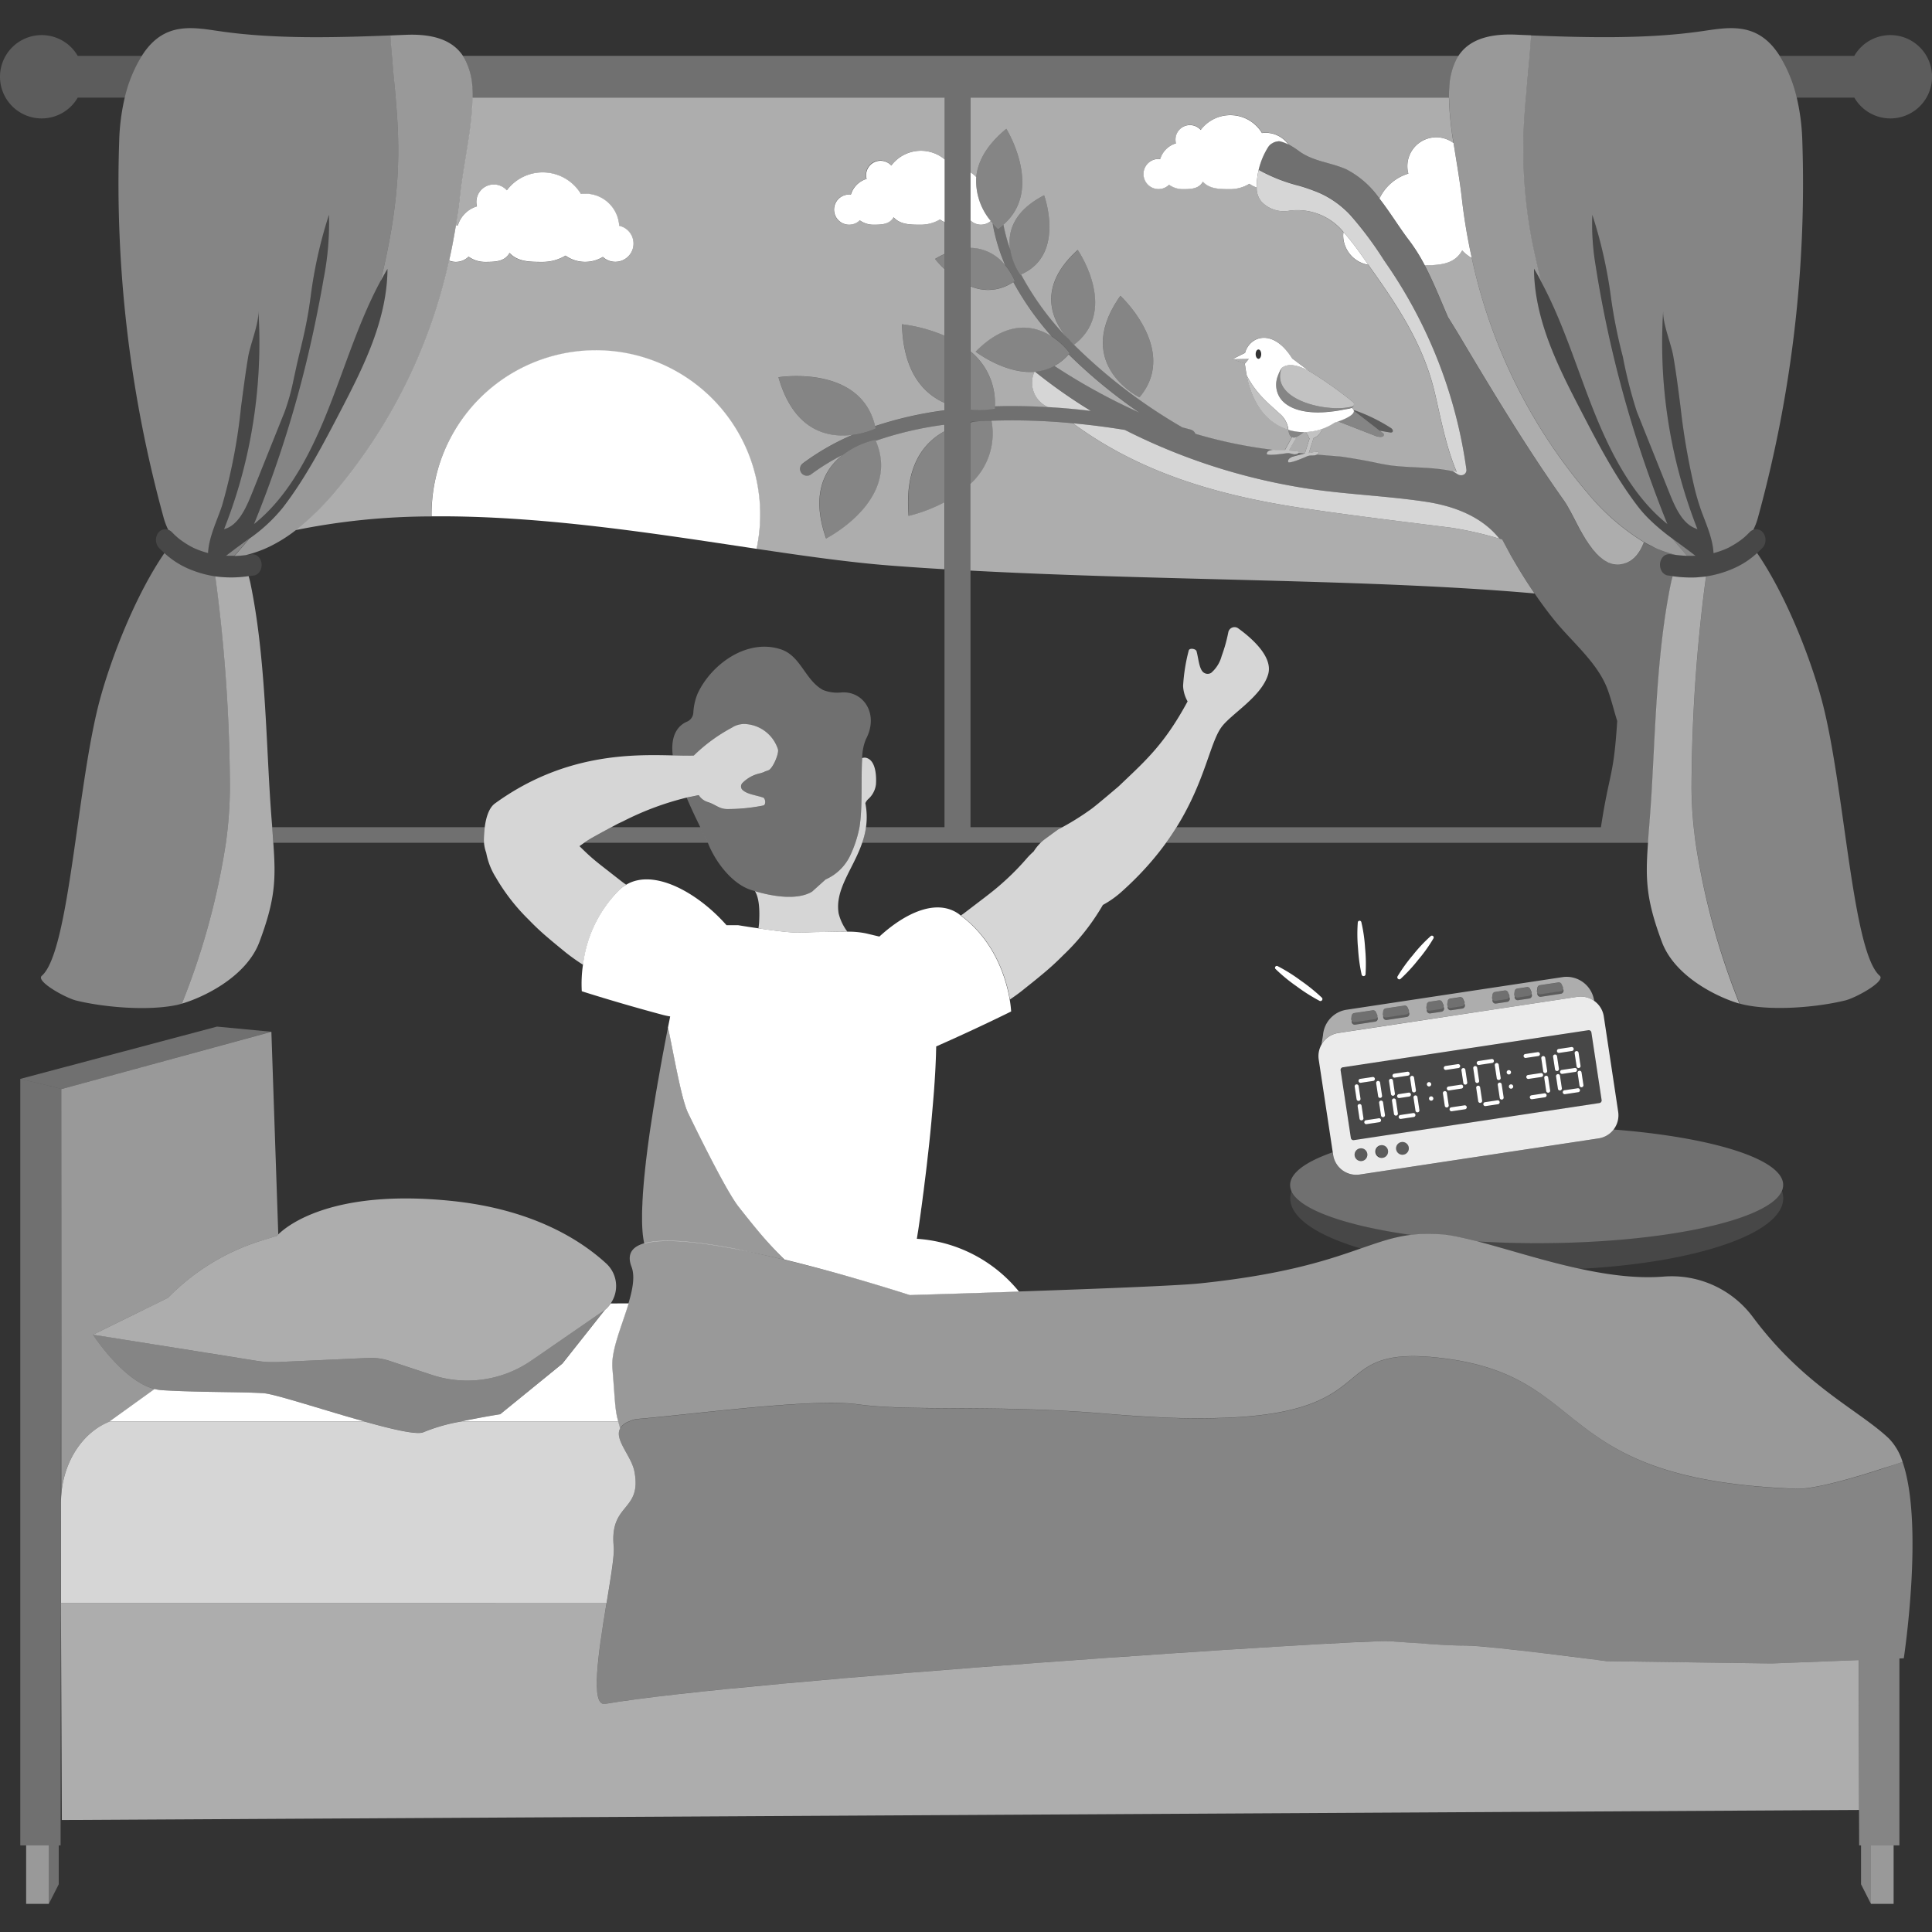<svg viewBox="0 0 300 300" xmlns="http://www.w3.org/2000/svg"><rect x="0" y="0" width="300" height="300" fill="#333333" stroke="none"/><g fill="#fff"><path d="m 16.99 220.75 h -.01 l 7.03 -5.06 c -4.95 -1.25 -9.57 -8.44 -9.57 -8.44 l 11.64 -5.72 a 34.58 34.58 0 0 1 14.65 -8.93 l 2.26 -.69 s .07 -.09 .22 -.23 l -1.07 -31.46 -32.62 8.9 v 62.92 c .41 -5.29 3.42 -9.67 7.47 -11.29 z" opacity=".5"/><path d="m 98.51 228.49 c -.47 -2.44 -3.18 -4.96 -2.21 -6.69 -.12 -.39 -.21 -.74 -.3 -1.05 h -24.51 a 27.46 27.46 0 0 0 -5.68 1.62 c -.93 .5 -4.75 -.38 -9.16 -1.62 h -39.66 c -4.05 1.62 -7.05 6 -7.47 11.3 -.03 .41 -.05 .83 -.05 1.25 v 15.6 l 84.72 .01 c .65 -3.97 1.24 -7.47 1.11 -8.77 -.67 -6.85 4.41 -5.37 3.21 -11.65 z" opacity=".8"/><path d="m 95.09 212.41 c -.22 -2.74 1.49 -6.58 2.53 -10.02 l -2.79 .01 a 4.69 4.69 0 0 1 -.9 1 l -6.6 8.34 -9.65 7.86 s -1.15 .18 -2.74 .47 c -1.03 .19 -2.23 .42 -3.45 .67 h 24.51 c -.06 -.24 -.12 -.46 -.17 -.67 -.35 -1.58 -.34 -2.76 -.74 -7.66 z"/><path d="m 40.87 216.33 c -.64 -.04 -1.47 -.07 -2.41 -.1 -3.66 -.09 -9.16 -.09 -13.4 -.37 a 5.96 5.96 0 0 1 -1.06 -.18 l -7.03 5.06 h 39.67 c -.77 -.22 -1.55 -.44 -2.35 -.67 -5.74 -1.67 -11.78 -3.63 -13.42 -3.74 z"/><path d="m 288.6 257.78 l -13.52 .52 -25.56 -.35 s -18.31 -2.42 -21.76 -2.42 -6.91 -.35 -12.09 -.69 c -4.35 -.29 -99.55 5.95 -121.72 9.74 -2.31 .4 -1.02 -8 .15 -15.16 .03 -.18 .06 -.35 .09 -.52 h -84.72 -.01 l .14 33.71 279.07 -1.56 z" opacity=".6"/><path d="m 33.7 159.41 l -30.59 8.13 .04 .01 v -.01 s 6.8 1.58 6.37 1.58 l 32.62 -8.91 z" opacity=".3"/><path d="m 82.46 211.29 a 17.49 17.49 0 0 1 -15.42 2.2 l -6.58 -2.18 a 9.14 9.14 0 0 0 -3.27 -.45 l -14.11 .64 c -.11 0 -.21 0 -.32 0 a 15.16 15.16 0 0 1 -2.77 -.17 l -8.14 -1.3 -17.42 -2.79 s 4.63 7.2 9.57 8.44 a 5.96 5.96 0 0 0 1.06 .18 c 4.24 .28 9.74 .28 13.4 .37 .94 .02 1.77 .05 2.41 .1 1.64 .11 7.68 2.06 13.43 3.74 .79 .23 1.58 .46 2.35 .67 4.41 1.24 8.24 2.12 9.16 1.62 a 27.46 27.46 0 0 1 5.68 -1.62 c 1.21 -.26 2.42 -.49 3.45 -.67 1.59 -.29 2.74 -.47 2.74 -.47 l 9.64 -7.87 6.6 -8.34 z" opacity=".4"/><path d="m 94.13 196.19 c -3.91 -3.59 -11.36 -8.41 -24 -9.71 -18.69 -1.93 -25.66 3.95 -26.92 5.2 -.15 .14 -.22 .23 -.22 .23 l -2.26 .69 a 34.58 34.58 0 0 0 -14.65 8.93 l -11.64 5.72 17.42 2.78 8.14 1.3 a 15.16 15.16 0 0 0 2.77 .17 c .11 0 .21 .01 .32 0 l 14.11 -.64 a 9.14 9.14 0 0 1 3.27 .45 l 6.58 2.18 a 17.49 17.49 0 0 0 15.42 -2.2 l 11.46 -7.9 a 4.69 4.69 0 0 0 .9 -1 4.75 4.75 0 0 0 -.7 -6.2 z" opacity=".6"/><path d="m 4.06 286.55 h 3.52 v 9.08 h -3.52 z" opacity=".5"/><path d="m 290.52 286.55 h 3.52 v 9.08 h -3.52 z" opacity=".5"/><path d="m 295.43 227.01 a 9.05 9.05 0 0 0 -2.12 -3.64 c -4.72 -4.47 -13.13 -8.12 -21.12 -18.85 a 15.71 15.71 0 0 0 -13.88 -6.29 c -12.13 .98 -27.31 -6.1 -34.81 -6.58 -10.71 -.69 -12.26 5.02 -37.13 7.63 -6.39 .67 -45.13 1.8 -45.13 1.8 a 258.87 258.87 0 0 0 -27.38 -7.24 c -9.64 -1.81 -17.68 -2.04 -15.8 2.86 .57 1.48 .18 3.5 -.47 5.68 -1.03 3.44 -2.75 7.28 -2.53 10.02 .4 4.9 .39 6.09 .75 7.67 .05 .21 .1 .44 .17 .67 .08 .31 .18 .66 .3 1.05 a 2.7 2.7 0 0 1 1.33 -1.05 7.52 7.52 0 0 1 1.08 -.38 c .98 -.08 2.07 -.18 3.25 -.3 9.6 -.95 24.91 -2.88 31.27 -2 8.3 1.15 21.48 0 38.58 1.46 2.88 .25 5.52 .42 7.96 .54 a 114.21 114.21 0 0 0 12.4 0 c 22.93 -1.43 13.76 -11.55 32.37 -9.1 10.12 1.34 14.48 5.14 19.44 9.1 q .42 .34 .85 .67 c 6.14 4.83 13.7 9.69 34.1 10.44 2.91 .11 9.41 -1.83 13.53 -3.18 1.3 -.4 2.34 -.75 2.99 -.98 z" opacity=".5"/><path d="m 3.15 167.54 v 119.01 h 4.43 v 9.08 l 1.54 -3.04 v -6.04 h .29 l .11 -117.43 c .43 0 -6.37 -1.58 -6.37 -1.58 z" opacity=".3"/><path d="m 295.43 227.01 c -.64 .23 -1.69 .58 -2.97 1 -4.12 1.35 -10.62 3.28 -13.53 3.18 -20.4 -.74 -27.96 -5.61 -34.1 -10.44 q -.43 -.34 -.85 -.67 c -4.96 -3.96 -9.33 -7.76 -19.44 -9.1 -18.62 -2.46 -9.44 7.66 -32.37 9.1 a 114.21 114.21 0 0 1 -12.4 0 c -2.43 -.11 -5.07 -.29 -7.96 -.54 -17.1 -1.46 -30.28 -.31 -38.58 -1.46 -6.36 -.88 -21.67 1.05 -31.27 2 -1.18 .12 -2.27 .22 -3.25 .3 a 7.52 7.52 0 0 0 -1.08 .38 2.7 2.7 0 0 0 -1.33 1.04 c -.97 1.73 1.74 4.25 2.21 6.69 1.2 6.28 -3.87 4.8 -3.2 11.64 .13 1.3 -.46 4.81 -1.11 8.77 -.03 .17 -.06 .35 -.09 .52 -1.17 7.17 -2.46 15.56 -.15 15.16 22.17 -3.79 117.38 -10.03 121.72 -9.74 5.18 .35 8.64 .69 12.09 .69 s 21.76 2.42 21.76 2.42 l 25.56 .35 13.52 -.52 .06 23.27 .02 5.5 h .29 v 6.04 l 1.54 3.04 v -9.08 h 4.42 v -29.02 l .68 -.03 s 3.17 -20.8 -.19 -30.49 z" opacity=".4"/><path d="m 198.37 150.01 a 25.68 25.68 0 0 1 3.6 2.25 27.66 27.66 0 0 1 3.3 2.67 .31 .31 0 0 1 -.35 .49 27.78 27.78 0 0 1 -3.59 -2.27 25.75 25.75 0 0 1 -3.28 -2.7 .28 .28 0 0 1 .32 -.44 z"/><path d="m 227.05 38.89 a 6.09 6.09 0 0 0 1.49 1.17 89.49 89.49 0 0 1 -1.57 -9.44 c -.31 -2.74 -.83 -5.61 -1.26 -8.4 a 4.48 4.48 0 0 0 -7.02 4.74 7.28 7.28 0 0 0 -4.49 3.87 c 1.68 2.16 3.15 4.59 4.58 6.45 a 27.03 27.03 0 0 1 2.46 3.92 c 2.5 -.02 4.64 -.22 5.81 -2.31 z"/><path d="m 208.62 36.03 a 4.56 4.56 0 0 0 -.05 .48 4.67 4.67 0 0 0 3.91 4.61 q -.45 -.64 -.91 -1.28 a 41.19 41.19 0 0 0 -2.95 -3.81 z"/><path d="m 196.92 22.84 c .06 -.08 .11 -.16 .17 -.22 l .01 -.01 v -.01 .01 -.01 l .01 -.01 -.01 .01 .01 -.01 .01 -.01 -.01 .01 .01 -.01 a 1.74 1.74 0 0 1 .31 -.26 c .04 -.03 .09 -.05 .14 -.08 a 2.27 2.27 0 0 1 .26 -.14 c .06 -.02 .11 -.04 .17 -.06 a 1.88 1.88 0 0 1 .27 -.07 1.43 1.43 0 0 1 .17 -.02 c .04 0 .08 -.02 .12 -.02 a 1.04 1.04 0 0 1 .24 .03 5.34 5.34 0 0 1 1.26 .48 4.36 4.36 0 0 0 -3.55 -1.82 4.47 4.47 0 0 0 -.55 .04 5.74 5.74 0 0 0 -9.51 -.48 2.24 2.24 0 0 0 -3.84 2.07 3.64 3.64 0 0 0 -2.45 2.45 2.31 2.31 0 0 0 -.26 -.02 2.34 2.34 0 1 0 1.64 4.01 3.62 3.62 0 0 0 2.1 .68 c 1.36 0 2.52 -.05 3.15 -1.15 1.05 1.14 2.58 1.15 4.25 1.15 a 5.71 5.71 0 0 0 2.96 -.83 4.39 4.39 0 0 0 1.14 .58 11.56 11.56 0 0 1 1.78 -6.28 z"/><path d="m 150.72 34.25 a 2.32 2.32 0 0 0 3.13 .06 9.71 9.71 0 0 1 -2.26 -6.82 4.39 4.39 0 0 0 -.89 -.72 v 7.49 z"/><path d="m 142.99 23.41 a 5.73 5.73 0 0 0 -4.59 2.3 2.24 2.24 0 0 0 -3.91 1.49 2.28 2.28 0 0 0 .08 .58 3.64 3.64 0 0 0 -2.45 2.45 2.28 2.28 0 0 0 -.26 -.02 2.34 2.34 0 1 0 1.64 4 3.62 3.62 0 0 0 2.1 .68 c 1.36 0 2.52 -.05 3.15 -1.15 1.05 1.14 2.58 1.15 4.25 1.15 a 5.71 5.71 0 0 0 2.94 -.81 4.36 4.36 0 0 0 .74 .41 v -9.74 a 5.71 5.71 0 0 0 -3.69 -1.34 z"/><path d="m 70.77 40.67 a 2.83 2.83 0 0 0 1.99 -.82 4.37 4.37 0 0 0 2.55 .82 c 1.65 0 3.06 -.06 3.81 -1.4 1.27 1.38 3.12 1.4 5.14 1.4 a 6.92 6.92 0 0 0 3.55 -.98 5.27 5.27 0 0 0 5.8 .2 2.83 2.83 0 1 0 2.54 -4.83 5.29 5.29 0 0 0 -5.28 -4.99 5.14 5.14 0 0 0 -.66 .05 6.95 6.95 0 0 0 -11.51 -.57 2.71 2.71 0 0 0 -4.64 2.5 4.41 4.41 0 0 0 -2.97 2.97 3.04 3.04 0 0 0 -.3 -.02 c -.3 1.83 -.64 3.66 -1.05 5.46 a 2.82 2.82 0 0 0 1.03 .21 z"/><path d="m 92.52 54.38 a 25.51 25.51 0 0 0 -25.51 25.52 c 0 .09 0 .18 .01 .28 17.05 -.16 34.82 2.7 50.46 5.04 a 25.52 25.52 0 0 0 -24.96 -30.84 z"/><path d="m 251.1 87.63 h .09 a 3.36 3.36 0 0 1 -.39 -.03 c .1 0 .19 .03 .3 .03 z" opacity=".8"/><path d="m 195.88 31.31 a 4.78 4.78 0 0 0 4.42 1.39 9.28 9.28 0 0 1 8.32 3.33 41.19 41.19 0 0 1 2.95 3.81 q .46 .64 .91 1.28 c 4.41 6.18 8.5 12.2 10.3 19.79 .89 3.75 1.72 8.37 3.41 12.35 l -.11 -.02 c -.18 -.05 -.36 -.07 -.54 -.11 .3 .19 .58 .39 .89 .56 a .85 .85 0 0 0 .4 .1 .8 .8 0 0 0 .88 -.83 73.96 73.96 0 0 0 -12.55 -32.17 c -.09 -.13 -.17 -.26 -.26 -.38 a 55.62 55.62 0 0 0 -5.17 -6.95 14.74 14.74 0 0 0 -4.82 -3.48 29.5 29.5 0 0 0 -3.12 -1.11 25.88 25.88 0 0 1 -6.34 -2.49 13.25 13.25 0 0 1 .63 -1.97 11.89 11.89 0 0 0 -.94 4.71 3.3 3.3 0 0 0 .74 2.19 z" opacity=".8"/><path d="m 221.06 77.86 c -6.8 -.99 -13.67 -1.14 -20.44 -2.4 a 94.25 94.25 0 0 1 -25.95 -8.7 c -2.38 -.39 -5.11 -.76 -8.05 -1.03 10.41 7.68 22.47 11.18 35.51 13.15 7.74 1.17 15.5 2.08 23.27 3.07 a 55.58 55.58 0 0 1 7.89 1.84 l -.45 -.13 c -2.82 -3.54 -7.23 -5.15 -11.78 -5.8 z" opacity=".8"/><path d="m 160.74 57.73 c -.04 0 -.08 0 -.12 .01 a 4.13 4.13 0 0 0 2.01 5.43 l .07 .04 c 2.34 .13 4.58 .34 6.69 .59 a 81.36 81.36 0 0 1 -8.65 -6.07 z" opacity=".8"/><path d="m 255.2 84.15 c -.05 .12 -.09 .24 -.14 .36 .05 -.12 .1 -.23 .14 -.35 z" opacity=".8"/><path d="m 196.51 23.5 a 5.58 5.58 0 0 1 .41 -.66 5.8 5.8 0 0 0 -.41 .66 z" opacity=".8"/><path d="m 196.51 23.5 c -.02 .04 -.04 .08 -.06 .12 .02 -.04 .04 -.09 .06 -.12 z" opacity=".8"/><path d="m 196.45 23.61 q -.18 .34 -.35 .74 c .11 -.26 .23 -.51 .35 -.74 z" opacity=".8"/><path d="m 196.1 24.35 l -.02 .05 z" opacity=".8"/><path d="m 246.51 76.55 a 83.22 83.22 0 0 1 -17.97 -36.49 6.09 6.09 0 0 1 -1.49 -1.17 c -1.17 2.08 -3.31 2.28 -5.82 2.3 1.36 2.59 2.46 5.38 3.61 8.04 q 1.02 1.62 2.01 3.28 c 5.02 8.43 10.31 17.19 15.99 25.19 .12 .17 .24 .36 .37 .56 .03 .05 .06 .11 .09 .16 .09 .16 .19 .32 .28 .49 .04 .07 .08 .16 .13 .23 .09 .16 .18 .32 .27 .49 .05 .1 .1 .2 .16 .3 l .33 .64 c .11 .21 .22 .42 .33 .64 .07 .13 .13 .25 .2 .38 .08 .15 .16 .3 .24 .46 .07 .13 .14 .26 .22 .39 .08 .15 .17 .3 .25 .45 .08 .13 .15 .26 .23 .39 .09 .14 .17 .29 .26 .43 s .17 .26 .26 .39 .17 .27 .26 .39 .18 .25 .27 .37 .18 .25 .27 .37 .19 .23 .29 .34 .19 .23 .28 .33 .21 .2 .31 .3 .19 .2 .29 .28 .22 .17 .33 .26 .2 .16 .3 .23 .23 .13 .35 .2 .21 .12 .31 .17 a 3.89 3.89 0 0 0 .37 .13 c .11 .03 .22 .08 .33 .1 a 3.49 3.49 0 0 0 .4 .04 3.36 3.36 0 0 0 .39 .03 4 4 0 0 0 .75 -.09 c .08 -.02 .15 -.05 .23 -.07 a 3.67 3.67 0 0 0 .45 -.15 c .09 -.04 .16 -.09 .25 -.13 a 3.61 3.61 0 0 0 .36 -.21 c .08 -.06 .16 -.13 .24 -.19 .11 -.09 .21 -.17 .31 -.27 .08 -.08 .14 -.16 .22 -.24 .09 -.1 .18 -.21 .27 -.33 .07 -.09 .13 -.19 .2 -.29 .08 -.12 .16 -.25 .23 -.38 .06 -.11 .12 -.22 .17 -.33 .07 -.14 .14 -.28 .2 -.43 .05 -.12 .1 -.23 .14 -.36 a 35.33 35.33 0 0 1 -8.72 -7.62 z" opacity=".6"/><path d="m 154.49 63.09 c 2.82 -.09 5.58 -.03 8.22 .12 l -.07 -.04 a 4.13 4.13 0 0 1 -2.01 -5.43 c -4.64 .35 -9.14 -3.14 -9.14 -3.14 5 -5.06 9.23 -4.03 11.83 -2.35 a 44.84 44.84 0 0 1 -5.98 -8.46 6.87 6.87 0 0 1 -6.63 .67 v 10.11 a 10.35 10.35 0 0 1 3.78 8.52 z" opacity=".6"/><path d="m 71.4 30.62 c -.16 1.47 -.38 2.93 -.62 4.39 a 3.04 3.04 0 0 1 .3 .02 4.41 4.41 0 0 1 2.97 -2.97 2.71 2.71 0 0 1 4.64 -2.5 6.95 6.95 0 0 1 11.51 .58 5.14 5.14 0 0 1 .66 -.05 5.29 5.29 0 0 1 5.28 4.99 2.83 2.83 0 1 1 -2.54 4.83 5.27 5.27 0 0 1 -5.8 -.2 6.92 6.92 0 0 1 -3.55 .98 c -2.02 0 -3.87 -.01 -5.14 -1.4 -.75 1.34 -2.16 1.4 -3.81 1.4 a 4.37 4.37 0 0 1 -2.55 -.82 2.8 2.8 0 0 1 -3.03 .62 83.13 83.13 0 0 1 -17.87 36.08 42.41 42.41 0 0 1 -5.92 5.74 106.7 106.7 0 0 1 21.07 -2.12 c 0 -.09 -.01 -.18 -.01 -.28 a 25.51 25.51 0 1 1 50.47 5.31 c 7.53 1.12 14.57 2.12 20.8 2.6 q 4.15 .32 8.38 .57 v -10.39 a 24.36 24.36 0 0 1 -5.55 2.11 c -.66 -7.65 2.3 -11.35 5.55 -13.13 v -1.03 a 54.42 54.42 0 0 0 -10.64 2.49 c 3.99 9.28 -7.72 15.17 -7.72 15.19 -2.46 -6.97 -.16 -10.86 2.55 -12.98 a 34.27 34.27 0 0 0 -4.88 3.01 1.07 1.07 0 0 1 -1.29 -1.71 38.1 38.1 0 0 1 7.7 -4.42 c -3.64 .47 -9.05 -.45 -11.48 -8.95 0 0 12.72 -2.06 15.01 7.58 a 57.17 57.17 0 0 1 10.76 -2.45 v -1.15 c -3.28 -1.47 -6.4 -4.82 -6.59 -12.21 a 24.15 24.15 0 0 1 6.59 1.77 v -10.34 a 14.49 14.49 0 0 1 -1.46 -1.57 15.34 15.34 0 0 1 1.46 -.77 v -4.95 a 4.36 4.36 0 0 1 -.74 -.41 5.71 5.71 0 0 1 -2.94 .81 c -1.67 0 -3.2 -.01 -4.25 -1.15 -.62 1.11 -1.79 1.15 -3.15 1.15 a 3.62 3.62 0 0 1 -2.1 -.68 2.34 2.34 0 1 1 -1.64 -4 2.28 2.28 0 0 1 .26 .02 3.64 3.64 0 0 1 2.45 -2.45 2.28 2.28 0 0 1 -.08 -.58 2.24 2.24 0 0 1 3.94 -1.5 5.72 5.72 0 0 1 8.27 -.95 v -9.59 h -73.3 c -.03 4.65 -1.4 10.3 -1.97 15.46 z" opacity=".6"/><path d="m 233.28 83.79 a 55.58 55.58 0 0 0 -7.89 -1.84 c -7.76 -.99 -15.53 -1.9 -23.27 -3.07 -13.04 -1.97 -25.1 -5.47 -35.51 -13.15 a 97.98 97.98 0 0 0 -12.96 -.39 c .19 0 .31 .01 .31 .01 a 10.56 10.56 0 0 1 -3.27 9.79 v 13.46 c 30.19 1.62 62.27 1.3 87.59 3.55 -1.3 -1.9 -2.5 -3.84 -3.67 -5.89 -.45 -.81 -.89 -1.64 -1.33 -2.47 z" opacity=".6"/><path d="m 163.74 56.82 a 95.56 95.56 0 0 0 13.18 7.24 79.51 79.51 0 0 1 -10.98 -9.03 8.33 8.33 0 0 1 -2.2 1.79 z" opacity=".6"/><path d="m 202.76 67.07 c -.1 0 -.2 .01 -.29 .01 a 5.56 5.56 0 0 1 -1.14 .77 l -1.2 2.12 .99 .07 c .19 .01 .57 .12 .5 .27 .33 .03 .67 .07 1 .1 l .73 -2.34 c -.02 0 -.04 0 -.06 0 a 3.74 3.74 0 0 0 -.53 -1 z" opacity=".6"/><path d="m 156.1 41.21 a 28.62 28.62 0 0 1 -1.94 -6.37 .8 .8 0 0 1 0 -.15 c -.1 -.12 -.2 -.24 -.31 -.38 a 2.32 2.32 0 0 1 -3.13 -.06 l -.02 .01 v 4.22 a 6.99 6.99 0 0 1 5.4 2.73 z" opacity=".6"/><path d="m 156.26 20 s 5.87 9.42 -.45 14.88 a 25.77 25.77 0 0 0 1.04 3.81 c -.38 -2.54 .38 -5.83 5.28 -8.37 0 0 3.39 9.25 -3.58 12.29 a 44.64 44.64 0 0 0 7.16 9.83 c -1.93 -2.2 -5.15 -7.52 1.64 -13.63 0 0 6.45 9.36 -.55 14.7 0 0 -.19 -.15 -.49 -.44 a 82.62 82.62 0 0 0 17.29 13.29 c .71 .18 1.17 .31 1.32 .35 a 1.05 1.05 0 0 1 .69 .64 72.63 72.63 0 0 0 12.09 2.5 l 1.82 .01 1.08 -1.97 c -.27 -.13 -.46 -.48 -.55 -1.17 -.07 -.02 -.15 -.04 -.22 -.07 -2.76 -.92 -5.27 -3.45 -6.24 -8.35 -.1 -.47 -.18 -.96 -.24 -1.48 a 3.64 3.64 0 0 1 -.07 -.36 l -.01 -.03 -1.92 -.66 1.97 -.98 c .72 -2.62 4.33 -3.94 7.33 .87 l 2.6 1.94 a 63.07 63.07 0 0 1 6.95 4.92 .73 .73 0 0 1 -.03 .54 .55 .55 0 0 1 -.17 .19 .92 .92 0 0 1 -.15 .08 .74 .74 0 0 1 .36 .39 l .1 -.02 a 26.93 26.93 0 0 1 5.65 2.75 c .45 .28 .43 .78 -.09 .7 -.5 -.07 -1.05 -.17 -1.62 -.28 l .63 .49 c .14 .7 -.9 .47 -1.2 .37 l -5.9 -2.3 c -.33 .12 -.57 .19 -.57 .19 a 8.24 8.24 0 0 1 -1.91 .96 2.21 2.21 0 0 1 -1.33 1.46 l -.74 2.32 .98 -.19 c .23 -.05 .8 -.04 .45 .29 a .93 .93 0 0 1 -.19 .12 q 1.89 .16 3.79 .31 c 2 .3 3.99 .64 5.96 1.07 .43 .09 .86 .16 1.28 .23 .08 .01 .15 .03 .23 .04 3.24 .45 6.44 .22 9.68 .9 .04 .01 .07 .01 .11 .02 h .01 c .18 .04 .36 .07 .54 .11 l .11 .02 c -1.69 -3.98 -2.52 -8.6 -3.41 -12.35 -1.8 -7.59 -5.89 -13.62 -10.3 -19.79 a 4.67 4.67 0 0 1 -3.91 -4.61 4.56 4.56 0 0 1 .05 -.48 9.28 9.28 0 0 0 -8.31 -3.35 4.78 4.78 0 0 1 -4.42 -1.39 3.3 3.3 0 0 1 -.74 -2.19 4.39 4.39 0 0 1 -1.14 -.58 5.71 5.71 0 0 1 -2.94 .81 c -1.67 0 -3.2 -.01 -4.25 -1.15 -.62 1.11 -1.79 1.15 -3.15 1.15 a 3.62 3.62 0 0 1 -2.1 -.68 2.34 2.34 0 1 1 -1.38 -3.99 3.64 3.64 0 0 1 2.45 -2.45 2.24 2.24 0 0 1 3.84 -2.07 5.74 5.74 0 0 1 9.51 .48 4.47 4.47 0 0 1 .55 -.04 4.36 4.36 0 0 1 3.55 1.82 13.81 13.81 0 0 1 1.67 1.08 c 2.26 1.61 4.84 1.7 7.29 2.78 a 14.32 14.32 0 0 1 5.15 4.54 7.28 7.28 0 0 1 4.49 -3.87 4.48 4.48 0 0 1 7.02 -4.74 49.93 49.93 0 0 1 -.71 -7.05 h -74.29 v 11.62 a 4.39 4.39 0 0 1 .89 .72 c .22 -2.28 1.46 -4.86 4.67 -7.5 z m 17.71 25.93 c .02 .03 9.13 8.43 2.97 15.77 0 .01 -10.5 -5.12 -2.97 -15.76 z" opacity=".6"/><path d="m 42.27 128.45 c .07 .86 .13 1.66 .18 2.41 h 32.72 a 6.1 6.1 0 0 1 -.04 -.69 17.2 17.2 0 0 1 .14 -1.72 z" opacity=".3"/><path d="m 94.93 128.45 c -1.18 .63 -3.01 1.63 -3.55 1.97 -.22 .14 -.43 .29 -.64 .44 h 19.18 l -1.17 -2.41 z" opacity=".3"/><path d="m 258.46 86.27 a 1.42 1.42 0 0 1 1.13 -.17 l .09 .01 c .18 .03 .36 .04 .53 .06 a 19.8 19.8 0 0 1 -2.74 -.89 q -.5 -.21 -.98 -.44 c -.44 -.21 -.88 -.45 -1.3 -.69 -.05 .12 -.1 .24 -.14 .35 -.06 .15 -.13 .29 -.2 .43 -.06 .11 -.11 .23 -.17 .33 -.07 .13 -.15 .26 -.23 .38 -.06 .1 -.13 .2 -.2 .29 -.09 .12 -.18 .22 -.27 .33 -.07 .08 -.14 .17 -.22 .24 -.1 .1 -.21 .19 -.31 .27 -.08 .06 -.15 .13 -.24 .19 a 3.61 3.61 0 0 1 -.36 .21 c -.08 .04 -.16 .1 -.25 .13 a 3.67 3.67 0 0 1 -.45 .15 c -.08 .02 -.15 .05 -.23 .07 a 4 4 0 0 1 -.75 .09 h -.09 c -.1 0 -.2 -.03 -.3 -.03 a 3.49 3.49 0 0 1 -.4 -.04 c -.11 -.02 -.22 -.07 -.33 -.1 a 3.89 3.89 0 0 1 -.37 -.13 c -.11 -.05 -.21 -.11 -.31 -.17 s -.24 -.12 -.35 -.2 -.2 -.15 -.3 -.23 -.22 -.16 -.33 -.26 -.19 -.19 -.29 -.28 -.21 -.2 -.31 -.3 -.19 -.22 -.28 -.33 -.19 -.22 -.29 -.34 -.18 -.24 -.27 -.37 -.18 -.24 -.27 -.37 -.17 -.26 -.26 -.39 -.17 -.26 -.26 -.39 -.17 -.29 -.26 -.43 c -.08 -.13 -.15 -.26 -.23 -.39 -.09 -.15 -.17 -.3 -.25 -.45 -.07 -.13 -.14 -.26 -.22 -.39 -.08 -.15 -.16 -.3 -.24 -.46 -.07 -.13 -.14 -.25 -.2 -.38 -.11 -.22 -.22 -.43 -.33 -.64 l -.33 -.64 -.16 -.3 c -.09 -.17 -.18 -.33 -.27 -.49 -.04 -.08 -.08 -.16 -.13 -.23 -.1 -.17 -.19 -.33 -.28 -.49 -.03 -.05 -.06 -.11 -.09 -.16 -.12 -.2 -.25 -.39 -.37 -.56 -5.68 -8 -10.97 -16.76 -15.99 -25.19 q -.99 -1.66 -2.01 -3.28 c -1.14 -2.66 -2.25 -5.46 -3.61 -8.04 a 27.03 27.03 0 0 0 -2.46 -3.92 c -1.43 -1.86 -2.9 -4.29 -4.58 -6.45 a 14.32 14.32 0 0 0 -5.15 -4.54 c -2.42 -1.05 -5 -1.14 -7.26 -2.75 a 13.81 13.81 0 0 0 -1.67 -1.08 5.34 5.34 0 0 0 -1.26 -.48 1.04 1.04 0 0 0 -.24 -.03 c -.04 0 -.08 .01 -.12 .02 a 1.67 1.67 0 0 0 -.17 .02 1.88 1.88 0 0 0 -.27 .07 c -.06 .02 -.11 .04 -.17 .06 a 2.27 2.27 0 0 0 -.26 .14 c -.05 .03 -.1 .05 -.14 .08 a 1.74 1.74 0 0 0 -.31 .26 l -.01 .01 -.01 .01 v .01 l -.01 .01 c -.06 .07 -.11 .14 -.17 .22 a 10.49 10.49 0 0 0 -1.46 3.54 25.88 25.88 0 0 0 6.34 2.49 29.5 29.5 0 0 1 3.12 1.11 14.74 14.74 0 0 1 4.82 3.48 55.62 55.62 0 0 1 5.15 6.96 c .09 .13 .17 .25 .26 .38 a 73.96 73.96 0 0 1 12.55 32.17 .8 .8 0 0 1 -.88 .83 .85 .85 0 0 1 -.4 -.1 c -.31 -.17 -.59 -.38 -.89 -.56 h -.01 c -.04 -.01 -.07 -.01 -.11 -.02 -3.25 -.68 -6.45 -.44 -9.68 -.9 -.08 -.01 -.15 -.03 -.23 -.04 -.37 -.06 -.73 -.11 -1.1 -.19 l -.04 -.01 h -.01 c -.01 0 -.02 -.01 -.04 -.01 h -.01 l -.03 -.01 h -.01 l -.05 -.01 c -1.97 -.43 -3.96 -.77 -5.96 -1.07 q -1.9 -.14 -3.79 -.31 a 1.03 1.03 0 0 1 -.46 .14 l -.48 .02 a 1.83 1.83 0 0 0 -.5 .09 s -2.54 1.15 -2.98 .95 c -.2 -.45 .38 -.79 .81 -.9 l 1.76 -.46 v -.01 c -.33 -.03 -.67 -.07 -1 -.1 a .28 .28 0 0 1 -.14 .12 1.01 1.01 0 0 1 -.7 .09 l -.47 -.11 a 1.81 1.81 0 0 0 -.5 -.04 s -2.75 .46 -3.12 .15 c -.08 -.49 .57 -.66 1.01 -.66 a 72.63 72.63 0 0 1 -12.09 -2.5 1.05 1.05 0 0 0 -.69 -.64 c -.15 -.04 -.6 -.17 -1.32 -.35 a 82.62 82.62 0 0 1 -17.29 -13.29 c -.17 -.17 -.38 -.38 -.6 -.64 a 44.64 44.64 0 0 1 -7.16 -9.83 c -.04 .02 -.07 .03 -.1 .05 a 9.72 9.72 0 0 1 -1.6 -3.97 25.77 25.77 0 0 1 -1.04 -3.81 10.18 10.18 0 0 1 -.84 .66 9.44 9.44 0 0 1 -.81 -.85 .8 .8 0 0 0 0 .15 28.62 28.62 0 0 0 1.94 6.37 9.7 9.7 0 0 1 1.47 2.42 c -.08 .06 -.16 .1 -.24 .16 a 44.84 44.84 0 0 0 5.98 8.46 11.13 11.13 0 0 1 2.81 2.59 c -.06 .07 -.12 .13 -.18 .2 a 79.51 79.51 0 0 0 10.98 9.03 95.56 95.56 0 0 1 -13.18 -7.24 7.55 7.55 0 0 1 -3 .91 81.36 81.36 0 0 0 8.65 6.07 c -2.1 -.25 -4.35 -.46 -6.69 -.59 -2.64 -.15 -5.4 -.2 -8.22 -.12 v .36 a 14.48 14.48 0 0 1 -3.79 .13 v -48.4 h 74.31 q -.01 -.78 .04 -1.51 a 10.64 10.64 0 0 1 1.16 -4.51 c .09 -.16 .18 -.32 .28 -.47 h -154.59 c .1 .15 .19 .31 .28 .47 a 10.64 10.64 0 0 1 1.16 4.51 q .05 .73 .04 1.51 h 73.29 v 48.56 a 57.17 57.17 0 0 0 -10.76 2.45 c .03 .12 .07 .24 .09 .37 a 12.93 12.93 0 0 1 -3.62 1 38.1 38.1 0 0 0 -7.7 4.42 1.07 1.07 0 0 0 1.29 1.71 34.27 34.27 0 0 1 4.88 -3.01 12.94 12.94 0 0 1 5.12 -2.36 c .02 .05 .04 .09 .06 .14 a 54.42 54.42 0 0 1 10.64 -2.49 v 62.5 h -12.2 a 13.24 13.24 0 0 1 -.59 2.41 h 27.77 a 6.73 6.73 0 0 1 .7 -.63 l 1.94 -1.42 .66 -.36 h -14.24 v -62.93 c .28 -.02 .55 -.04 .83 -.06 a 14.52 14.52 0 0 1 2.13 -.12 97.98 97.98 0 0 1 12.96 .39 c 2.94 .27 5.67 .64 8.05 1.03 a 94.25 94.25 0 0 0 25.95 8.7 c 6.77 1.26 13.64 1.41 20.44 2.4 4.56 .66 8.96 2.26 11.78 5.81 l .45 .13 c .44 .83 .87 1.66 1.34 2.47 1.17 2.04 2.37 3.99 3.67 5.89 1 1.47 2.06 2.91 3.22 4.33 2.68 3.27 6.57 6.47 8.08 10.5 .62 1.66 1 3.33 1.52 4.96 -.56 8.87 -1.2 7.8 -2.53 16.51 h -65.9 q -.74 1.19 -1.62 2.41 h 74.86 c .05 -.75 .12 -1.56 .18 -2.41 .11 -1.39 .23 -2.92 .34 -4.68 .55 -8.86 .77 -19.28 2.26 -28.86 .23 -1.45 .48 -2.88 .77 -4.29 .08 -.39 .18 -.78 .29 -1.17 -.31 -.04 -.63 -.08 -.94 -.13 a 1.45 1.45 0 0 1 -.87 -.77 1.92 1.92 0 0 1 -.15 -1.29 1.69 1.69 0 0 1 .65 -1 z" opacity=".3"/><path d="m 293.53 5.45 a 6.46 6.46 0 0 0 -5.6 3.23 h -11.58 a 21.56 21.56 0 0 1 2.65 6.48 h 8.94 a 6.47 6.47 0 1 0 5.6 -9.71 z" opacity=".2"/><path d="m 6.47 5.45 a 6.47 6.47 0 1 0 5.6 9.71 h 7.31 a 21.56 21.56 0 0 1 2.65 -6.48 h -9.96 a 6.46 6.46 0 0 0 -5.6 -3.23 z" opacity=".2"/><path d="m 291.88 151.51 c -4.32 -3.73 -5.45 -29.75 -9.04 -42.95 -1.72 -6.33 -5.42 -16 -10 -22.69 a 13 13 0 0 1 -3.96 2.52 16.24 16.24 0 0 1 -3.95 1.11 s -.42 2.81 -.89 7.38 a 252.52 252.52 0 0 0 -1.37 25.39 60.73 60.73 0 0 0 .34 6.18 q .12 1.21 .29 2.41 a 112.18 112.18 0 0 0 6.83 24.97 c .3 .09 .59 .16 .83 .21 4.49 .94 11.22 .37 15.56 -.69 1.65 -.4 6.35 -2.99 5.36 -3.84 z" opacity=".4"/><path d="m 249.22 40.74 c .36 1.73 .67 3.47 .9 5.23 a 79.17 79.17 0 0 0 1.88 9.45 70.28 70.28 0 0 0 2.18 8.54 l 2.14 5.34 2.99 7.46 c .86 2.14 1.97 4.5 3.87 5.25 a 3.26 3.26 0 0 0 .4 .16 c -.16 -.4 -.31 -.8 -.46 -1.2 a 78.92 78.92 0 0 1 -4.86 -32.76 c -.13 1.97 1.23 5.11 1.57 7.12 .45 2.6 .78 5.23 1.12 7.85 a 105.65 105.65 0 0 0 2.24 12.87 c .21 .82 .44 1.63 .7 2.43 .05 .15 .1 .3 .15 .46 .74 2.11 1.93 4.59 2.03 6.95 a 13.76 13.76 0 0 0 2.27 -.81 c .18 -.09 .36 -.19 .53 -.29 a 12.86 12.86 0 0 0 1.25 -.79 8.16 8.16 0 0 0 .87 -.69 l .01 -.01 c .08 -.08 .16 -.15 .25 -.23 q .21 -.21 .42 -.42 a 1.56 1.56 0 0 1 .59 -.39 10.22 10.22 0 0 0 .71 -1.87 195.88 195.88 0 0 0 6.89 -58.58 33.29 33.29 0 0 0 -.86 -6.65 21.56 21.56 0 0 0 -2.65 -6.48 l -.01 -.02 c -3.49 -5.52 -8.14 -4.36 -12.47 -3.76 -8.24 1.15 -17.38 .95 -26.13 .6 -.07 1.1 -.15 2.15 -.24 3.18 l -.04 .47 c -.13 1.56 -.28 3.05 -.41 4.51 q -.07 .76 -.13 1.51 c -.09 1.04 -.17 2.08 -.24 3.12 a 75.2 75.2 0 0 0 1.92 22.5 c .2 .92 .42 1.86 .66 2.85 3.23 5.96 5.31 12.67 7.8 19.1 2.3 5.92 5.11 11.8 9.2 16.17 a 24.8 24.8 0 0 0 2.66 2.47 c -.87 -2.13 -1.69 -4.29 -2.48 -6.47 a 181.29 181.29 0 0 1 -8.34 -31.64 q -.18 -1.08 -.35 -2.17 a 38.21 38.21 0 0 1 -.49 -7.74 69.49 69.49 0 0 1 1.96 7.38 z" opacity=".4"/><path d="m 259.68 83.63 c .84 1.01 1.62 1.91 2.3 2.68 .43 .01 .86 .01 1.29 -.01 -1.2 -.94 -2.41 -1.8 -3.59 -2.67 z" opacity=".4"/><path d="m 29.99 88.6 a 13.29 13.29 0 0 1 -4.46 -2.72 c -4.58 6.69 -8.28 16.36 -10 22.69 -3.59 13.2 -4.72 39.22 -9.04 42.95 -.99 .85 3.71 3.45 5.37 3.85 4.35 1.06 11.08 1.62 15.56 .69 .24 -.05 .53 -.13 .83 -.21 a 112.18 112.18 0 0 0 6.83 -24.97 63.93 63.93 0 0 0 .62 -8.59 251.56 251.56 0 0 0 -2.26 -32.79 16.53 16.53 0 0 1 -3.45 -.9 z" opacity=".4"/><path d="m 35.1 86.3 c .43 .02 .86 .02 1.29 .01 .64 -.73 1.37 -1.57 2.15 -2.51 l .14 -.17 -.14 .11 c -1.13 .83 -2.29 1.66 -3.44 2.56 z" opacity=".4"/><path d="m 61.31 13.65 c -.13 -1.46 -.27 -2.95 -.41 -4.51 -.01 -.16 -.03 -.31 -.04 -.47 -.08 -1.02 -.16 -2.07 -.23 -3.17 -8.75 .35 -17.89 .56 -26.13 -.6 -4.33 -.6 -8.98 -1.76 -12.47 3.76 l -.01 .02 a 21.56 21.56 0 0 0 -2.65 6.48 33.29 33.29 0 0 0 -.86 6.65 195.88 195.88 0 0 0 6.9 58.58 10.22 10.22 0 0 0 .71 1.87 1.56 1.56 0 0 1 .59 .39 q .21 .22 .42 .42 c .08 .08 .16 .15 .25 .23 l .01 .01 a 8.16 8.16 0 0 0 .87 .69 13.13 13.13 0 0 0 1.74 1.05 l .04 .02 a 13.76 13.76 0 0 0 2.27 .81 c .11 -2.53 1.47 -5.2 2.18 -7.4 a 87.16 87.16 0 0 0 2.94 -15.3 c .35 -2.62 .68 -5.25 1.12 -7.85 0 -.01 .01 -.03 .01 -.04 .36 -2.01 1.69 -5.12 1.56 -7.08 a 79.18 79.18 0 0 1 -.05 10.72 79.61 79.61 0 0 1 -1.52 10.78 76.22 76.22 0 0 1 -3.76 12.46 c 1.78 -.45 2.9 -2.28 3.76 -4.2 .18 -.4 .35 -.81 .51 -1.2 l 5.13 -12.8 a 34.14 34.14 0 0 0 1.41 -5.08 c .27 -1.22 .52 -2.42 .77 -3.46 .5 -2.05 .91 -3.75 1.25 -5.54 .24 -1.22 .44 -2.48 .63 -3.92 a 69.92 69.92 0 0 1 2.83 -12.61 44.53 44.53 0 0 1 -.83 9.92 c -.41 2.43 -.89 4.85 -1.39 7.25 q -.88 4.19 -1.95 8.33 a 178.47 178.47 0 0 1 -7.47 22.52 c 5.58 -4.44 9.1 -11.53 11.86 -18.65 2.5 -6.43 4.58 -13.14 7.8 -19.1 3.22 -13.19 3.01 -20.63 2.34 -28.47 q -.06 -.75 -.13 -1.51 z" opacity=".4"/><path d="m 153.66 65.34 a 14.52 14.52 0 0 0 -2.13 .12 c -.26 .03 -.54 .07 -.83 .12 v 9.57 a 10.56 10.56 0 0 0 3.27 -9.79 s -.12 -.01 -.31 -.02 z" opacity=".4"/><path d="m 141.12 80.11 a 24.36 24.36 0 0 0 5.54 -2.11 v -11.02 c -3.24 1.78 -6.2 5.48 -5.54 13.13 z" opacity=".4"/><path d="m 150.7 54.57 v 9.01 a 14.48 14.48 0 0 0 3.79 -.13 c .01 -.12 0 -.24 0 -.36 a 10.35 10.35 0 0 0 -3.79 -8.52 z" opacity=".4"/><path d="m 146.66 62.56 v -10.44 a 24.15 24.15 0 0 0 -6.59 -1.77 c .19 7.39 3.31 10.74 6.59 12.21 z" opacity=".4"/><path d="m 135.97 68.29 a 12.94 12.94 0 0 0 -5.12 2.36 c -2.7 2.12 -5 6 -2.55 12.98 .01 -.02 11.71 -5.91 7.72 -15.19 -.02 -.05 -.03 -.1 -.05 -.15 z" opacity=".4"/><path d="m 132.37 67.54 a 12.93 12.93 0 0 0 3.62 -1 c -.03 -.13 -.06 -.25 -.09 -.37 -2.29 -9.64 -15.01 -7.58 -15.01 -7.58 2.44 8.5 7.84 9.42 11.48 8.95 z" opacity=".4"/><path d="m 173.97 45.94 c -7.53 10.65 2.97 15.77 2.97 15.77 6.16 -7.35 -2.94 -15.74 -2.97 -15.77 z" opacity=".4"/><path d="m 165.72 52.44 c .23 .26 .43 .47 .6 .64 .29 .29 .49 .44 .49 .44 7 -5.35 .55 -14.7 .55 -14.7 -6.79 6.11 -3.57 11.43 -1.64 13.62 z" opacity=".4"/><path d="m 163.31 52.24 c -2.6 -1.68 -6.83 -2.71 -11.83 2.35 0 0 4.5 3.5 9.14 3.14 .04 0 .08 0 .12 -.01 a 7.55 7.55 0 0 0 3 -.91 8.33 8.33 0 0 0 2.19 -1.79 c .06 -.07 .12 -.13 .18 -.2 a 11.13 11.13 0 0 0 -2.8 -2.58 z" opacity=".4"/><path d="m 156.85 38.69 a 9.72 9.72 0 0 0 1.6 3.97 c .04 -.02 .07 -.03 .1 -.05 6.97 -3.05 3.58 -12.3 3.58 -12.29 -4.9 2.54 -5.66 5.83 -5.28 8.37 z" opacity=".4"/><path d="m 146.66 41.78 v -2.33 a 15.34 15.34 0 0 0 -1.46 .77 14.49 14.49 0 0 0 1.46 1.56 z" opacity=".4"/><path d="m 157.33 43.78 c .08 -.05 .16 -.1 .24 -.16 a 9.7 9.7 0 0 0 -1.47 -2.42 6.99 6.99 0 0 0 -5.4 -2.73 v 5.97 a 6.87 6.87 0 0 0 6.63 -.66 z" opacity=".4"/><path d="m 154.16 34.69 a 9.44 9.44 0 0 0 .81 .85 10.18 10.18 0 0 0 .84 -.66 c 6.32 -5.46 .45 -14.88 .45 -14.88 -3.21 2.64 -4.45 5.22 -4.67 7.49 a 9.71 9.71 0 0 0 2.26 6.82 c .11 .14 .21 .26 .31 .38 z" opacity=".4"/><path d="m 263.29 130.87 q -.16 -1.2 -.29 -2.41 a 60.73 60.73 0 0 1 -.34 -6.18 252.52 252.52 0 0 1 1.37 -25.39 c .47 -4.58 .89 -7.38 .89 -7.38 -.3 .05 -.59 .06 -.89 .09 -.23 .02 -.46 .05 -.7 .06 a 19.83 19.83 0 0 1 -3.59 -.19 c -.11 .39 -.21 .78 -.29 1.17 -.29 1.4 -.54 2.84 -.77 4.29 -1.49 9.58 -1.71 20 -2.26 28.86 -.11 1.76 -.23 3.29 -.34 4.68 -.07 .86 -.13 1.66 -.18 2.41 -.4 5.64 -.32 8.75 2.16 15.39 2.03 5.43 8.71 8.61 12.03 9.57 a 112.18 112.18 0 0 1 -6.8 -24.97 z" opacity=".6"/><path d="m 257.48 85.28 a 19.8 19.8 0 0 0 2.74 .89 c .59 .07 1.17 .12 1.76 .14 -.68 -.77 -1.45 -1.67 -2.3 -2.68 a 32.01 32.01 0 0 1 -3.61 -3.03 18.89 18.89 0 0 1 -1.66 -1.86 c -3.53 -4.58 -6.28 -9.87 -8.99 -15.1 -3.53 -6.8 -7.16 -14.01 -7.22 -21.92 .38 .62 .72 1.26 1.07 1.9 -.24 -.98 -.46 -1.93 -.66 -2.85 a 75.2 75.2 0 0 1 -1.92 -22.5 c .07 -1.04 .15 -2.08 .24 -3.12 q .07 -.75 .13 -1.51 c .13 -1.46 .27 -2.95 .41 -4.51 l .04 -.47 c .09 -1.02 .17 -2.08 .24 -3.18 -.78 -.03 -1.56 -.06 -2.34 -.1 -4.75 -.2 -7.47 1.07 -8.93 3.27 -.1 .15 -.19 .31 -.28 .47 a 10.64 10.64 0 0 0 -1.16 4.51 q -.05 .73 -.04 1.51 a 49.93 49.93 0 0 0 .71 7.05 c .43 2.79 .96 5.67 1.26 8.4 a 89.49 89.49 0 0 0 1.57 9.44 83.22 83.22 0 0 0 17.97 36.49 35.33 35.33 0 0 0 8.69 7.6 c .43 .25 .86 .48 1.3 .69 q .48 .27 .98 .47 z" opacity=".5"/><path d="m 42.27 128.45 c -.11 -1.39 -.23 -2.92 -.34 -4.68 -.64 -10.2 -.82 -22.47 -3.03 -33.14 -.08 -.39 -.18 -.78 -.29 -1.17 l -.07 .01 a 18.18 18.18 0 0 1 -5.11 .03 251.56 251.56 0 0 1 2.27 32.78 63.93 63.93 0 0 1 -.62 8.59 112.18 112.18 0 0 1 -6.83 24.97 c 3.32 -.96 10 -4.14 12.03 -9.57 2.49 -6.64 2.57 -9.76 2.16 -15.39 -.05 -.76 -.11 -1.57 -.17 -2.43 z" opacity=".6"/><path d="m 72.17 9.15 c -.09 -.16 -.18 -.32 -.28 -.47 -1.46 -2.2 -4.18 -3.48 -8.93 -3.27 -.78 .03 -1.56 .06 -2.34 .1 .07 1.1 .15 2.15 .24 3.18 .01 .16 .03 .31 .04 .47 .13 1.56 .27 3.05 .41 4.51 q .07 .76 .13 1.51 c .67 7.84 .87 15.28 -2.34 28.47 .35 -.64 .7 -1.28 1.07 -1.9 -.06 7.91 -3.69 15.13 -7.22 21.92 -2.72 5.23 -5.47 10.52 -8.99 15.1 a 25.2 25.2 0 0 1 -5.27 4.89 l -.14 .17 c -.79 .95 -1.51 1.78 -2.15 2.51 .59 -.02 1.18 -.07 1.76 -.14 .13 -.03 .26 -.07 .39 -.1 a 19.84 19.84 0 0 0 2.34 -.79 q .5 -.21 .98 -.44 a 23.13 23.13 0 0 0 4.08 -2.56 42.41 42.41 0 0 0 5.92 -5.74 83.13 83.13 0 0 0 17.87 -36.08 c .41 -1.81 .76 -3.63 1.05 -5.46 .24 -1.46 .45 -2.92 .62 -4.39 .58 -5.16 1.94 -10.81 1.98 -15.45 q .01 -.78 -.04 -1.51 a 10.64 10.64 0 0 0 -1.18 -4.53 z" opacity=".5"/><path d="m 273.72 82.65 a 1.35 1.35 0 0 0 -1.47 -.39 1.56 1.56 0 0 0 -.59 .39 q -.21 .22 -.42 .42 c -.08 .08 -.16 .15 -.25 .23 l -.01 .01 a 8.16 8.16 0 0 1 -.87 .69 12.86 12.86 0 0 1 -1.24 .78 c -.18 .1 -.35 .2 -.53 .29 a 13.76 13.76 0 0 1 -2.27 .81 c -.1 -2.36 -1.29 -4.84 -2.03 -6.95 -.05 -.15 -.11 -.31 -.15 -.46 -.26 -.8 -.49 -1.62 -.7 -2.43 a 105.65 105.65 0 0 1 -2.24 -12.87 c -.35 -2.62 -.68 -5.25 -1.12 -7.85 -.34 -2.01 -1.7 -5.15 -1.57 -7.12 a 78.92 78.92 0 0 0 4.86 32.76 c .15 .4 .3 .8 .46 1.2 a 3.26 3.26 0 0 1 -.4 -.16 c -1.89 -.75 -3.01 -3.1 -3.87 -5.25 l -2.99 -7.45 -2.14 -5.34 a 70.28 70.28 0 0 1 -2.18 -8.54 79.17 79.17 0 0 1 -1.88 -9.46 c -.23 -1.76 -.54 -3.5 -.9 -5.23 a 69.49 69.49 0 0 0 -1.94 -7.38 38.21 38.21 0 0 0 .49 7.74 q .16 1.09 .35 2.17 a 181.29 181.29 0 0 0 8.34 31.64 c .79 2.17 1.6 4.34 2.48 6.47 a 24.8 24.8 0 0 1 -2.66 -2.47 c -4.09 -4.37 -6.91 -10.26 -9.2 -16.17 -2.5 -6.43 -4.58 -13.14 -7.8 -19.1 -.35 -.64 -.7 -1.28 -1.07 -1.9 .06 7.91 3.69 15.13 7.22 21.92 2.72 5.23 5.47 10.52 8.99 15.1 a 18.89 18.89 0 0 0 1.65 1.85 32.01 32.01 0 0 0 3.61 3.03 c 1.18 .87 2.39 1.73 3.59 2.67 -.43 .02 -.86 .02 -1.29 .01 -.59 -.02 -1.18 -.07 -1.76 -.14 -.18 -.02 -.36 -.04 -.53 -.06 l -.09 -.01 a 1.42 1.42 0 0 0 -1.13 .17 1.69 1.69 0 0 0 -.67 1 1.92 1.92 0 0 0 .15 1.29 1.45 1.45 0 0 0 .87 .77 c .31 .05 .63 .09 .94 .13 a 19.83 19.83 0 0 0 3.59 .19 c .23 -.01 .46 -.04 .7 -.06 .3 -.03 .59 -.04 .89 -.09 a 16.24 16.24 0 0 0 3.94 -1.11 13 13 0 0 0 3.96 -2.52 c .3 -.27 .6 -.55 .89 -.85 a 1.87 1.87 0 0 0 -.01 -2.37 z" opacity=".1"/><path d="m 51.3 62.73 c -2.76 7.12 -6.28 14.21 -11.86 18.65 a 178.47 178.47 0 0 0 7.47 -22.52 q 1.08 -4.13 1.95 -8.33 c .51 -2.41 .98 -4.82 1.39 -7.25 a 44.53 44.53 0 0 0 .83 -9.92 69.92 69.92 0 0 0 -2.83 12.61 c -.19 1.44 -.39 2.69 -.63 3.92 -.35 1.79 -.75 3.5 -1.25 5.54 -.25 1.04 -.5 2.24 -.77 3.46 a 34.14 34.14 0 0 1 -1.41 5.08 l -5.13 12.8 c -.16 .4 -.33 .8 -.51 1.2 -.86 1.92 -1.98 3.75 -3.76 4.2 a 76.22 76.22 0 0 0 3.76 -12.46 79.61 79.61 0 0 0 1.52 -10.78 79.18 79.18 0 0 0 .05 -10.72 c .13 1.96 -1.21 5.06 -1.56 7.08 0 .01 -.01 .03 -.01 .04 -.45 2.6 -.78 5.23 -1.12 7.85 a 87.16 87.16 0 0 1 -2.94 15.3 c -.71 2.2 -2.08 4.88 -2.18 7.4 a 13.76 13.76 0 0 1 -2.27 -.81 l -.04 -.02 a 13.13 13.13 0 0 1 -1.75 -1.05 8.16 8.16 0 0 1 -.87 -.69 l -.01 -.01 c -.08 -.08 -.16 -.15 -.25 -.23 q -.21 -.21 -.42 -.42 a 1.56 1.56 0 0 0 -.59 -.39 1.35 1.35 0 0 0 -1.47 .39 1.87 1.87 0 0 0 0 2.37 c .28 .3 .58 .58 .89 .85 a 13.29 13.29 0 0 0 4.46 2.73 16.53 16.53 0 0 0 3.45 .91 18.18 18.18 0 0 0 5.11 -.03 l .07 -.01 c .31 -.04 .63 -.08 .94 -.13 a 1.45 1.45 0 0 0 .87 -.77 1.92 1.92 0 0 0 .15 -1.29 1.69 1.69 0 0 0 -.67 -1 1.42 1.42 0 0 0 -1.13 -.17 l -.09 .01 c -.05 .01 -.09 .01 -.14 .02 -.13 .02 -.26 .03 -.39 .05 -.59 .07 -1.17 .12 -1.76 .14 -.43 .01 -.86 .01 -1.29 -.01 1.15 -.9 2.31 -1.73 3.45 -2.56 l .14 -.11 a 25.2 25.2 0 0 0 5.27 -4.89 c 3.53 -4.58 6.28 -9.87 8.99 -15.1 3.53 -6.8 7.16 -14.01 7.22 -21.92 -.38 .62 -.72 1.26 -1.07 1.9 -3.24 5.95 -5.32 12.66 -7.81 19.09 z" opacity=".1"/><path d="m 215.96 66.45 a 26.93 26.93 0 0 0 -5.65 -2.75 l -.1 .02 v .01 l 4.03 3.13 c .57 .11 1.12 .22 1.62 .28 .53 .08 .54 -.41 .1 -.69 z" opacity=".2"/><path d="m 214.24 66.87 l -4.03 -3.13 c .15 .61 -1.24 1.25 -2.17 1.6 -.09 .03 -.17 .07 -.25 .09 l 5.9 2.3 c .3 .1 1.33 .33 1.2 -.37 z" opacity=".4"/><path d="m 200.61 67.9 a .87 .87 0 0 0 .73 -.05 5.56 5.56 0 0 0 1.14 -.77 8.2 8.2 0 0 1 -2.42 -.35 c .08 .69 .28 1.04 .55 1.17 z" opacity=".4"/><path d="m 200.8 70.51 a 1.01 1.01 0 0 0 .7 -.09 c .42 -.22 -.13 -.38 -.36 -.39 l -.99 -.07 1.2 -2.12 a .87 .87 0 0 1 -.73 .05 l -1.08 1.97 -1.82 -.01 c -.44 0 -1.09 .17 -1.01 .66 .38 .3 3.12 -.15 3.12 -.15 a 1.81 1.81 0 0 1 .5 .04 z" opacity=".7"/><path d="m 204.21 70.16 l -.98 .19 .74 -2.32 a 2.21 2.21 0 0 0 1.33 -1.45 8.77 8.77 0 0 1 -2.54 .49 3.74 3.74 0 0 1 .54 1 h .06 l -.74 2.34 -1.76 .46 c -.43 .11 -1.01 .45 -.81 .9 .44 .2 2.98 -.95 2.98 -.95 a 1.83 1.83 0 0 1 .5 -.09 l .48 -.02 a 1.01 1.01 0 0 0 .65 -.26 c .35 -.32 -.21 -.33 -.45 -.29 z" opacity=".7"/><path d="m 193.42 55.73 h -.22 l -1.85 .04 v .01 l 1.92 .66 .02 .01 .09 -.1 .52 -.63 z" opacity=".6"/><path d="m 210.2 62.52 a 63.07 63.07 0 0 0 -6.95 -4.92 c -1.71 -.92 -3.2 -1.27 -4.23 -.48 -1.72 4.56 5.57 6.6 9.69 6.22 a 7.97 7.97 0 0 0 .84 -.12 l .06 -.01 a 4.95 4.95 0 0 0 .56 -.15 .73 .73 0 0 0 .03 -.54 z" opacity=".7"/><path d="m 209.85 63.33 c -.03 .02 -.06 .03 -.1 .05 a 2.68 2.68 0 0 1 -.39 .1 c -.16 .03 -.34 .06 -.54 .09 -.5 .11 -.99 .19 -1.46 .26 -.2 .03 -.38 .05 -.57 .07 -.22 .03 -.43 .05 -.63 .07 -3.13 .28 -5.36 -.31 -6.66 -1.38 a 4.15 4.15 0 0 1 -.51 -.5 c -.02 -.03 -.04 -.06 -.06 -.08 a 3.43 3.43 0 0 1 -.3 -.44 c -.05 -.09 -.1 -.19 -.14 -.28 -.04 -.08 -.07 -.16 -.1 -.24 a 3.83 3.83 0 0 1 .02 -2.65 c .03 -.09 .06 -.17 .1 -.26 a 6 6 0 0 1 .52 -1.01 c 1.03 -.79 2.52 -.43 4.23 .48 l -2.6 -1.94 c -3 -4.8 -6.61 -3.48 -7.33 -.87 l -1.97 .98 1.85 -.04 h .22 l .48 -.01 -.52 .63 -.08 .1 -.03 -.01 .01 .03 a 3.64 3.64 0 0 0 .07 .36 c .06 .52 .15 1.01 .24 1.48 1.58 3.02 3.63 4.5 5 5.82 a 3.88 3.88 0 0 1 1.46 2.55 l -.21 -.01 c .07 .03 .15 .05 .22 .07 a 8.2 8.2 0 0 0 2.42 .35 c .1 0 .2 0 .29 -.01 a 8.77 8.77 0 0 0 2.54 -.49 8.24 8.24 0 0 0 1.91 -.96 s .24 -.07 .57 -.19 c .08 -.03 .16 -.06 .25 -.09 .94 -.35 2.32 -.99 2.17 -1.6 v -.01 a .74 .74 0 0 0 -.37 -.42 z m -14.44 -7.62 c -.24 0 -.43 -.32 -.43 -.72 s .19 -.72 .43 -.72 .43 .32 .43 .72 -.19 .73 -.43 .73 z"/><path d="m 209.61 63.21 l -.06 .01 a 7.97 7.97 0 0 1 -.84 .12 c -4.12 .37 -11.41 -1.66 -9.69 -6.22 l -.52 1.01 c -.03 .09 -.07 .17 -.1 .26 a 4.17 4.17 0 0 0 -.02 2.65 c .03 .08 .07 .16 .1 .24 .04 .1 .09 .19 .14 .28 a 3.74 3.74 0 0 0 .3 .44 c .02 .03 .04 .06 .06 .08 1.18 1.38 3.59 2.19 7.17 1.88 .21 -.02 .42 -.04 .63 -.07 .19 -.02 .38 -.05 .57 -.07 .47 -.07 .95 -.15 1.46 -.26 .2 -.03 .38 -.05 .54 -.09 .14 -.04 .26 -.07 .37 -.11 l .11 -.04 a 1.39 1.39 0 0 0 .15 -.08 .55 .55 0 0 0 .17 -.19 4.95 4.95 0 0 1 -.54 .16 z" opacity=".4"/><path d="m 198.58 64.13 c -1.36 -1.32 -3.41 -2.8 -5 -5.82 .98 4.9 3.48 7.43 6.24 8.35 l .21 .01 a 3.88 3.88 0 0 0 -1.45 -2.54 z" opacity=".7"/><path d="m 222.6 145.69 a 23.59 23.59 0 0 1 -2.36 3.32 25.41 25.41 0 0 1 -2.76 2.99 .3 .3 0 0 1 -.43 -.04 .31 .31 0 0 1 -.04 -.35 25.5 25.5 0 0 1 2.38 -3.3 23.54 23.54 0 0 1 2.79 -2.97 .28 .28 0 0 1 .42 .34 z"/><path d="m 211.38 143.15 a 23.9 23.9 0 0 1 .59 4.06 25.97 25.97 0 0 1 .07 4.1 .31 .31 0 0 1 -.6 .05 25.84 25.84 0 0 1 -.56 -4.06 23.91 23.91 0 0 1 -.04 -4.1 .28 .28 0 0 1 .54 -.04 z"/><path d="m 247.27 154.4 a 4.32 4.32 0 0 0 -4.66 -2.67 l -33.51 5.06 a 4.32 4.32 0 0 0 -3.66 3.93 l -.24 1.47 a 3.63 3.63 0 0 1 2.45 -1.77 c .06 -.01 .11 -.02 .17 -.03 l 37.08 -5.6 c .05 -.01 .1 -.01 .15 -.02 a 3.61 3.61 0 0 1 2.5 .65 l -.02 -.07 a 4.33 4.33 0 0 0 -.26 -.95 z m -33.37 3.57 a .48 .48 0 0 1 -.36 .67 l -3.11 .47 a .48 .48 0 0 1 -.55 -.54 l .01 -.09 a .47 .47 0 0 1 -.07 -.32 l .06 -.44 a .48 .48 0 0 1 .4 -.41 l 2.87 -.43 a .48 .48 0 0 1 .51 .28 l .18 .4 a .47 .47 0 0 1 .03 .33 z m 4.9 -.73 a .48 .48 0 0 1 -.36 .67 l -3.11 .47 a .48 .48 0 0 1 -.55 -.54 l .01 -.09 a .48 .48 0 0 1 -.07 -.32 l .06 -.44 a .48 .48 0 0 1 .4 -.41 l 2.87 -.43 a .48 .48 0 0 1 .51 .27 l .18 .4 a .47 .47 0 0 1 .03 .33 z m 5.39 -.81 a .48 .48 0 0 1 -.36 .67 l -1.74 .26 a .48 .48 0 0 1 -.55 -.54 l .01 -.09 a .47 .47 0 0 1 -.07 -.32 l .06 -.44 a .48 .48 0 0 1 .4 -.41 l 1.5 -.23 a .48 .48 0 0 1 .51 .28 l .18 .4 a .47 .47 0 0 1 .03 .33 z m 3.24 -.49 a .48 .48 0 0 1 -.36 .67 l -1.74 .26 a .48 .48 0 0 1 -.55 -.54 l .01 -.09 a .47 .47 0 0 1 -.07 -.32 l .06 -.44 a .48 .48 0 0 1 .4 -.41 l 1.5 -.23 a .48 .48 0 0 1 .51 .27 l .18 .4 a .47 .47 0 0 1 .03 .33 z m 6.97 -1.04 a .48 .48 0 0 1 -.36 .67 l -1.74 .26 a .48 .48 0 0 1 -.55 -.54 l .01 -.09 a .47 .47 0 0 1 -.07 -.32 l .06 -.44 a .48 .48 0 0 1 .4 -.41 l 1.5 -.23 a .48 .48 0 0 1 .51 .28 l .18 .4 a .48 .48 0 0 1 .03 .33 z m 3.44 -.52 a .48 .48 0 0 1 -.36 .67 l -1.74 .26 a .48 .48 0 0 1 -.55 -.54 l .01 -.09 a .47 .47 0 0 1 -.07 -.32 l .06 -.44 a .48 .48 0 0 1 .4 -.41 l 1.5 -.23 a .48 .48 0 0 1 .51 .27 l .18 .4 a .47 .47 0 0 1 .03 .33 z m 4.91 -.74 a .48 .48 0 0 1 -.37 .67 l -3.11 .47 a .48 .48 0 0 1 -.55 -.54 l .01 -.09 a .48 .48 0 0 1 -.07 -.32 l .06 -.44 a .48 .48 0 0 1 .4 -.41 l 2.87 -.43 a .48 .48 0 0 1 .51 .28 l .18 .4 a .47 .47 0 0 1 .03 .33 z" opacity=".6"/><path d="m 247.94 155.74 a 3.67 3.67 0 0 0 -.39 -.32 3.61 3.61 0 0 0 -2.5 -.65 c -.05 .01 -.1 .01 -.15 .02 l -37.08 5.61 c -.06 .01 -.11 .02 -.17 .03 a 3.63 3.63 0 0 0 -2.88 4.1 l 2.24 14.8 a 3.63 3.63 0 0 0 4.13 3.05 l 37.08 -5.61 a 3.63 3.63 0 0 0 3.05 -4.13 l -.44 -2.93 -.03 -.2 -1.76 -11.66 a 3.61 3.61 0 0 0 -1.1 -2.11 z m -35.63 23.41 a .99 .99 0 1 1 -1.12 -.83 .98 .98 0 0 1 1.12 .83 z m 3.22 -.49 a .99 .99 0 1 1 -1.12 -.83 .98 .98 0 0 1 1.12 .83 z m 3.22 -.49 a .99 .99 0 1 1 -1.12 -.83 .99 .99 0 0 1 1.12 .84 z m 28.36 -17.85 l 1.59 10.5 a .41 .41 0 0 1 -.34 .46 l -38.14 5.76 a .41 .41 0 0 1 -.46 -.34 l -1.59 -10.5 a .41 .41 0 0 1 .34 -.47 l 38.14 -5.76 a .41 .41 0 0 1 .46 .35 z" opacity=".9"/><path d="m 246.65 159.98 l -38.14 5.76 a .41 .41 0 0 0 -.34 .47 l 1.59 10.5 a .41 .41 0 0 0 .46 .34 l 38.14 -5.76 a .41 .41 0 0 0 .34 -.46 l -1.59 -10.5 a .41 .41 0 0 0 -.46 -.35 z m -4.92 3.26 a .31 .31 0 0 1 .26 -.35 l 1.99 -.3 a .31 .31 0 1 1 .09 .61 l -1.99 .3 a .31 .31 0 0 1 -.35 -.26 z m 2.76 2.6 a .31 .31 0 1 1 .09 .61 l -1.99 .3 a .31 .31 0 0 1 -.09 -.61 z m -3.03 .21 l -.3 -1.99 a .31 .31 0 0 1 .61 -.09 l .3 1.99 a .31 .31 0 1 1 -.61 .09 z m -4.91 -2.03 a .31 .31 0 0 1 .26 -.35 l 1.99 -.3 a .31 .31 0 0 1 .09 .61 l -1.99 .3 a .31 .31 0 0 1 -.35 -.26 z m .49 3.25 a .31 .31 0 0 1 .26 -.35 l 1.99 -.3 a .31 .31 0 0 1 .09 .61 l -1.99 .3 a .31 .31 0 0 1 -.35 -.26 z m -7.7 -2.17 a .31 .31 0 0 1 .26 -.35 l 1.99 -.3 a .31 .31 0 1 1 .09 .61 l -1.99 .3 a .31 .31 0 0 1 -.35 -.26 z m -.27 2.81 l -.3 -1.99 a .31 .31 0 1 1 .61 -.09 l .3 1.99 a .31 .31 0 1 1 -.61 .09 z m -4.91 -2.03 a .31 .31 0 0 1 .26 -.35 l 1.99 -.3 a .31 .31 0 0 1 .09 .61 l -1.99 .3 a .31 .31 0 0 1 -.35 -.26 z m -7.9 1.19 a .31 .31 0 0 1 .26 -.35 l 1.99 -.3 a .31 .31 0 1 1 .09 .61 l -1.99 .3 a .31 .31 0 0 1 -.35 -.26 z m -.27 2.81 l -.3 -1.99 a .31 .31 0 1 1 .61 -.09 l .3 1.99 a .31 .31 0 1 1 -.61 .09 z m -5.07 -2.01 a .31 .31 0 0 1 .26 -.35 l 1.99 -.3 a .31 .31 0 0 1 .09 .61 l -1.99 .3 a .31 .31 0 0 1 -.35 -.25 z m -.27 2.81 l -.3 -1.99 a .31 .31 0 0 1 .61 -.09 l .3 1.99 a .31 .31 0 1 1 -.61 .09 z m .81 3.31 a .31 .31 0 0 1 -.35 -.26 l -.3 -1.99 a .31 .31 0 0 1 .61 -.09 l .3 1.99 a .31 .31 0 0 1 -.26 .36 z m 3.02 -.1 a .31 .31 0 0 1 -.26 .35 l -1.99 .3 a .31 .31 0 1 1 -.09 -.61 l 1.99 -.3 a .31 .31 0 0 1 .35 .27 z m .28 -2.74 l .3 1.99 a .31 .31 0 0 1 -.61 .09 l -.3 -1.99 a .31 .31 0 0 1 .61 -.09 z m -.46 -3.05 l .3 1.99 a .31 .31 0 1 1 -.61 .09 l -.3 -1.99 a .31 .31 0 0 1 .61 -.09 z m 2.5 5.08 a .31 .31 0 0 1 -.35 -.26 l -.3 -1.99 a .31 .31 0 1 1 .61 -.09 l .3 1.99 a .31 .31 0 0 1 -.26 .36 z m 3.02 -.1 a .31 .31 0 0 1 -.26 .35 l -1.99 .3 a .31 .31 0 1 1 -.09 -.61 l 1.99 -.3 a .31 .31 0 0 1 .35 .27 z m -.99 -2.82 l -1.5 .23 a .31 .31 0 1 1 -.09 -.61 l 1.5 -.23 a .31 .31 0 1 1 .09 .61 z m 1.27 .08 l .3 1.99 a .31 .31 0 1 1 -.61 .09 l -.3 -1.99 a .31 .31 0 1 1 .61 -.09 z m -.53 -3.03 l .3 1.99 a .31 .31 0 0 1 -.61 .09 l -.3 -1.99 a .31 .31 0 0 1 .61 -.09 z m 3 3.21 a .34 .34 0 1 1 -.39 -.29 .35 .35 0 0 1 .39 .3 z m -.33 -2.21 a .34 .34 0 1 1 -.39 -.29 .35 .35 0 0 1 .39 .3 z m 2.46 3.69 a .31 .31 0 0 1 -.35 -.26 l -.3 -1.99 a .31 .31 0 0 1 .61 -.09 l .3 1.99 a .31 .31 0 0 1 -.26 .35 z m 3.02 -.1 a .31 .31 0 0 1 -.26 .35 l -1.99 .3 a .31 .31 0 1 1 -.09 -.61 l 1.99 -.3 a .31 .31 0 0 1 .35 .25 z m -.49 -3.21 a .31 .31 0 0 1 -.26 .35 l -1.99 .3 a .31 .31 0 0 1 -.09 -.61 l 1.99 -.3 a .31 .31 0 0 1 .35 .25 z m .31 -2.57 l .3 1.99 a .31 .31 0 0 1 -.61 .09 l -.3 -1.99 a .31 .31 0 0 1 .61 -.09 z m 2.34 5.11 a .31 .31 0 0 1 -.35 -.26 l -.3 -1.99 a .31 .31 0 1 1 .61 -.09 l .3 1.99 a .31 .31 0 0 1 -.26 .34 z m 3.02 -.1 a .31 .31 0 0 1 -.26 .35 l -1.99 .3 a .31 .31 0 0 1 -.09 -.61 l 1.99 -.3 a .31 .31 0 0 1 .35 .24 z m .28 -2.74 l .3 1.99 a .31 .31 0 1 1 -.61 .09 l -.3 -1.99 a .31 .31 0 0 1 .61 -.09 z m -.46 -3.05 l .3 1.99 a .31 .31 0 1 1 -.61 .09 l -.3 -1.99 a .31 .31 0 0 1 .61 -.09 z m 2.25 3.34 a .34 .34 0 1 1 -.39 -.29 .35 .35 0 0 1 .39 .28 z m -.33 -2.21 a .34 .34 0 1 1 -.39 -.29 .34 .34 0 0 1 .38 .28 z m 5.48 3.58 a .31 .31 0 0 1 -.26 .35 l -1.99 .3 a .31 .31 0 0 1 -.09 -.61 l 1.99 -.3 a .31 .31 0 0 1 .35 .25 z m .28 -2.74 l .3 1.99 a .31 .31 0 1 1 -.61 .09 l -.3 -1.99 a .31 .31 0 0 1 .61 -.09 z m -.46 -3.05 l .3 1.99 a .31 .31 0 1 1 -.61 .09 l -.3 -1.99 a .31 .31 0 0 1 .61 -.09 z m 2.34 5.11 a .31 .31 0 0 1 -.35 -.26 l -.3 -1.99 a .31 .31 0 0 1 .61 -.09 l .3 1.99 a .31 .31 0 0 1 -.27 .34 z m 3.02 -.1 a .31 .31 0 0 1 -.26 .35 l -1.99 .3 a .31 .31 0 1 1 -.09 -.61 l 1.99 -.3 a .31 .31 0 0 1 .35 .24 z m .28 -2.74 l .3 1.99 a .31 .31 0 0 1 -.61 .09 l -.3 -1.99 a .31 .31 0 1 1 .61 -.09 z m -.46 -3.05 l .3 1.99 a .31 .31 0 1 1 -.61 .09 l -.3 -1.99 a .31 .31 0 0 1 .61 -.09 z" opacity=".1"/><path d="m 211.18 178.32 a .99 .99 0 0 0 -.44 1.77 .99 .99 0 0 0 1.56 -.94 .99 .99 0 0 0 -1.12 -.83 z" opacity=".2"/><path d="m 214.41 177.83 a .99 .99 0 0 0 .3 1.95 .99 .99 0 0 0 .83 -1.12 .99 .99 0 0 0 -1.13 -.83 z" opacity=".2"/><path d="m 217.63 177.35 a .99 .99 0 1 0 1.12 .83 .99 .99 0 0 0 -1.12 -.83 z" opacity=".2"/><path d="m 211.27 168.14 l 1.99 -.3 a .31 .31 0 0 0 -.09 -.61 l -1.99 .3 a .31 .31 0 0 0 .09 .61 z"/><path d="m 214.13 173.64 l -1.99 .3 a .31 .31 0 1 0 .09 .61 l 1.99 -.3 a .31 .31 0 0 0 -.09 -.61 z"/><path d="m 213.95 167.85 a .31 .31 0 0 0 -.26 .35 l .3 1.99 a .31 .31 0 1 0 .61 -.09 l -.3 -1.99 a .31 .31 0 0 0 -.35 -.26 z"/><path d="m 214.41 170.9 a .31 .31 0 0 0 -.26 .35 l .3 1.99 a .31 .31 0 0 0 .61 -.09 l -.3 -1.99 a .31 .31 0 0 0 -.35 -.26 z"/><path d="m 211 170.95 a .31 .31 0 0 0 .26 -.35 l -.3 -1.99 a .31 .31 0 0 0 -.61 .09 l .3 1.99 a .31 .31 0 0 0 .35 .26 z"/><path d="m 211.42 171.66 a .31 .31 0 0 0 -.61 .09 l .3 1.99 a .31 .31 0 0 0 .61 -.09 z"/><path d="m 224.51 166.14 l 1.99 -.3 a .31 .31 0 0 0 -.09 -.61 l -1.99 .3 a .31 .31 0 0 0 .09 .61 z"/><path d="m 226.88 168.42 l -1.99 .3 a .31 .31 0 0 0 .09 .61 l 1.99 -.3 a .31 .31 0 0 0 -.09 -.61 z"/><path d="m 227.37 171.64 l -1.99 .3 a .31 .31 0 1 0 .09 .61 l 1.99 -.3 a .31 .31 0 1 0 -.09 -.61 z"/><path d="m 227.19 165.85 a .31 .31 0 0 0 -.26 .35 l .3 1.99 a .31 .31 0 0 0 .61 -.09 l -.3 -1.99 a .31 .31 0 0 0 -.35 -.26 z"/><path d="m 224.66 169.66 a .31 .31 0 0 0 -.61 .09 l .3 1.99 a .31 .31 0 0 0 .61 -.09 z"/><path d="m 229.69 165.36 l 1.99 -.3 a .31 .31 0 1 0 -.09 -.61 l -1.99 .3 a .31 .31 0 1 0 .09 .61 z"/><path d="m 232.55 170.85 l -1.99 .3 a .31 .31 0 0 0 .09 .61 l 1.99 -.3 a .31 .31 0 0 0 -.09 -.61 z"/><path d="m 232.37 165.07 a .31 .31 0 0 0 -.26 .35 l .3 1.99 a .31 .31 0 1 0 .61 -.09 l -.3 -1.99 a .31 .31 0 0 0 -.35 -.26 z"/><path d="m 232.83 168.11 a .31 .31 0 0 0 -.26 .35 l .3 1.99 a .31 .31 0 1 0 .61 -.09 l -.3 -1.99 a .31 .31 0 0 0 -.35 -.26 z"/><path d="m 229.42 168.17 a .31 .31 0 0 0 .26 -.35 l -.3 -1.99 a .31 .31 0 1 0 -.61 .09 l .3 1.99 a .31 .31 0 0 0 .35 .26 z"/><path d="m 229.84 168.88 a .31 .31 0 1 0 -.61 .09 l .3 1.99 a .31 .31 0 1 0 .61 -.09 z"/><path d="m 216.61 167.33 l 1.99 -.3 a .31 .31 0 1 0 -.09 -.61 l -1.99 .3 a .31 .31 0 1 0 .09 .61 z"/><path d="m 219.47 172.83 l -1.99 .3 a .31 .31 0 1 0 .09 .61 l 1.99 -.3 a .31 .31 0 0 0 -.09 -.61 z"/><path d="m 219.09 169.92 a .31 .31 0 0 0 -.35 -.26 l -1.5 .23 a .31 .31 0 1 0 .09 .61 l 1.5 -.23 a .31 .31 0 0 0 .26 -.35 z"/><path d="m 219.75 170.09 a .31 .31 0 0 0 -.26 .35 l .3 1.99 a .31 .31 0 1 0 .61 -.09 l -.3 -1.99 a .31 .31 0 0 0 -.35 -.26 z"/><path d="m 216.34 170.15 a .31 .31 0 0 0 .26 -.35 l -.3 -1.99 a .31 .31 0 1 0 -.61 .09 l .3 1.99 a .31 .31 0 0 0 .35 .26 z"/><path d="m 219.22 167.06 a .31 .31 0 0 0 -.26 .35 l .3 1.99 a .31 .31 0 0 0 .61 -.09 l -.3 -1.99 a .31 .31 0 0 0 -.35 -.26 z"/><path d="m 216.76 170.86 a .31 .31 0 1 0 -.61 .09 l .3 1.99 a .31 .31 0 1 0 .61 -.09 z"/><path d="m 221.85 168.03 a .34 .34 0 1 0 .39 .29 .35 .35 0 0 0 -.39 -.29 z"/><path d="m 222.18 170.24 a .34 .34 0 1 0 .39 .29 .35 .35 0 0 0 -.39 -.29 z"/><path d="m 236.9 164.28 l 1.99 -.3 a .31 .31 0 0 0 -.09 -.61 l -1.99 .3 a .31 .31 0 0 0 .09 .61 z"/><path d="m 237.39 167.53 l 1.99 -.3 a .31 .31 0 0 0 -.09 -.61 l -1.99 .3 a .31 .31 0 1 0 .09 .61 z"/><path d="m 242.25 166.49 a .31 .31 0 0 0 .35 .26 l 1.99 -.3 a .31 .31 0 1 0 -.09 -.61 l -1.99 .3 a .31 .31 0 0 0 -.26 .35 z"/><path d="m 239.77 169.78 l -1.99 .3 a .31 .31 0 0 0 .09 .61 l 1.99 -.3 a .31 .31 0 1 0 -.09 -.61 z"/><path d="m 239.59 163.99 a .31 .31 0 0 0 -.26 .35 l .3 1.99 a .31 .31 0 1 0 .61 -.09 l -.3 -1.99 a .31 .31 0 0 0 -.35 -.26 z"/><path d="m 240.05 167.04 a .31 .31 0 0 0 -.26 .35 l .3 1.99 a .31 .31 0 1 0 .61 -.09 l -.3 -1.99 a .31 .31 0 0 0 -.35 -.26 z"/><path d="m 242.08 163.5 l 1.99 -.3 a .31 .31 0 1 0 -.09 -.61 l -1.99 .3 a .31 .31 0 0 0 .09 .61 z"/><path d="m 244.95 168.99 l -1.99 .3 a .31 .31 0 1 0 .09 .61 l 1.99 -.3 a .31 .31 0 1 0 -.09 -.61 z"/><path d="m 244.77 163.21 a .31 .31 0 0 0 -.26 .35 l .3 1.99 a .31 .31 0 1 0 .61 -.09 l -.3 -1.99 a .31 .31 0 0 0 -.35 -.26 z"/><path d="m 245.23 166.26 a .31 .31 0 0 0 -.26 .35 l .3 1.99 a .31 .31 0 0 0 .61 -.09 l -.3 -1.99 a .31 .31 0 0 0 -.35 -.26 z"/><path d="m 241.81 166.31 a .31 .31 0 0 0 .26 -.35 l -.3 -1.99 a .31 .31 0 0 0 -.61 .09 l .3 1.99 a .31 .31 0 0 0 .35 .26 z"/><path d="m 242.23 167.02 a .31 .31 0 0 0 -.61 .09 l .3 1.99 a .31 .31 0 0 0 .61 -.09 z"/><path d="m 234.24 166.17 a .34 .34 0 1 0 .39 .29 .35 .35 0 0 0 -.39 -.29 z"/><path d="m 234.58 168.38 a .34 .34 0 1 0 .39 .29 .35 .35 0 0 0 -.39 -.29 z"/><path d="m 210.42 159.11 l 3.11 -.47 a .48 .48 0 0 0 .36 -.67 l -.04 -.08 a .48 .48 0 0 1 -.39 .34 l -3.11 .47 a .48 .48 0 0 1 -.47 -.21 l -.01 .09 a .48 .48 0 0 0 .55 .53 z" opacity=".2"/><path d="m 215.32 158.38 l 3.11 -.47 a .48 .48 0 0 0 .36 -.67 l -.04 -.08 a .48 .48 0 0 1 -.39 .34 l -3.11 .47 a .48 .48 0 0 1 -.47 -.21 l -.01 .09 a .48 .48 0 0 0 .55 .53 z" opacity=".2"/><path d="m 239.28 154.78 l 3.11 -.47 a .48 .48 0 0 0 .37 -.67 l -.04 -.08 a .48 .48 0 0 1 -.39 .34 l -3.11 .47 a .48 .48 0 0 1 -.47 -.21 l -.01 .09 a .48 .48 0 0 0 .54 .53 z" opacity=".2"/><path d="m 222.07 157.36 l 1.74 -.26 a .48 .48 0 0 0 .36 -.67 l -.04 -.08 a .48 .48 0 0 1 -.39 .34 l -1.74 .26 a .48 .48 0 0 1 -.47 -.21 l -.01 .09 a .48 .48 0 0 0 .55 .53 z" opacity=".2"/><path d="m 225.31 156.88 l 1.74 -.26 a .48 .48 0 0 0 .36 -.67 l -.04 -.08 a .48 .48 0 0 1 -.39 .34 l -1.74 .26 a .48 .48 0 0 1 -.47 -.21 l -.01 .09 a .48 .48 0 0 0 .55 .53 z" opacity=".2"/><path d="m 235.74 155.32 l 1.74 -.26 a .48 .48 0 0 0 .36 -.67 l -.04 -.08 a .48 .48 0 0 1 -.39 .34 l -1.74 .26 a .48 .48 0 0 1 -.47 -.21 l -.01 .09 a .48 .48 0 0 0 .55 .53 z" opacity=".2"/><path d="m 232.3 155.83 l 1.74 -.26 a .48 .48 0 0 0 .36 -.67 l -.04 -.08 a .48 .48 0 0 1 -.39 .34 l -1.74 .26 a .48 .48 0 0 1 -.47 -.21 l -.01 .09 a .48 .48 0 0 0 .55 .53 z" opacity=".2"/><path d="m 213.66 157.17 a .48 .48 0 0 0 -.51 -.28 l -2.87 .43 a .48 .48 0 0 0 -.4 .41 l -.06 .44 a .48 .48 0 0 0 .55 .54 l 3.11 -.47 a .48 .48 0 0 0 .39 -.34 .47 .47 0 0 0 -.03 -.33 z" opacity=".3"/><path d="m 218.55 156.43 a .48 .48 0 0 0 -.51 -.27 l -2.87 .43 a .48 .48 0 0 0 -.4 .41 l -.06 .44 a .48 .48 0 0 0 .55 .54 l 3.11 -.47 a .48 .48 0 0 0 .39 -.34 .47 .47 0 0 0 -.03 -.33 z" opacity=".3"/><path d="m 242.7 153.24 l -.18 -.4 a .48 .48 0 0 0 -.51 -.28 l -2.87 .43 a .48 .48 0 0 0 -.4 .41 l -.06 .44 a .48 .48 0 0 0 .55 .54 l 3.11 -.47 a .48 .48 0 0 0 .39 -.34 .47 .47 0 0 0 -.03 -.33 z" opacity=".3"/><path d="m 223.94 155.62 a .48 .48 0 0 0 -.51 -.28 l -1.5 .23 a .48 .48 0 0 0 -.4 .41 l -.06 .44 a .47 .47 0 0 0 .07 .32 .48 .48 0 0 0 .47 .21 l 1.74 -.26 a .48 .48 0 0 0 .39 -.34 .47 .47 0 0 0 -.03 -.33 z" opacity=".3"/><path d="m 227.17 155.14 a .48 .48 0 0 0 -.51 -.27 l -1.5 .23 a .48 .48 0 0 0 -.4 .41 l -.06 .44 a .48 .48 0 0 0 .55 .54 l 1.74 -.26 a .48 .48 0 0 0 .39 -.34 .47 .47 0 0 0 -.03 -.33 z" opacity=".3"/><path d="m 237.6 153.57 a .48 .48 0 0 0 -.51 -.27 l -1.5 .23 a .48 .48 0 0 0 -.4 .41 l -.06 .44 a .47 .47 0 0 0 .07 .32 .48 .48 0 0 0 .47 .21 l 1.74 -.26 a .48 .48 0 0 0 .39 -.34 .47 .47 0 0 0 -.03 -.33 z" opacity=".3"/><path d="m 234.16 154.09 a .48 .48 0 0 0 -.51 -.28 l -1.5 .23 a .48 .48 0 0 0 -.4 .41 l -.06 .44 a .47 .47 0 0 0 .07 .32 .48 .48 0 0 0 .47 .21 l 1.74 -.26 a .48 .48 0 0 0 .36 -.67 z" opacity=".3"/><path d="m 156.82 155.2 c .67 -.45 1.31 -.91 1.88 -1.36 1 -.81 1.96 -1.55 2.98 -2.41 a 43.04 43.04 0 0 0 3.4 -3.09 34.69 34.69 0 0 0 5.75 -7.11 c .15 -.24 .29 -.48 .42 -.71 a 14.99 14.99 0 0 0 2.76 -1.92 c 12.72 -11.27 13.04 -22.17 15.68 -25.72 1.54 -2.07 6.21 -4.7 7.23 -8.18 .8 -2.75 -2.68 -5.71 -4.65 -7.13 a .98 .98 0 0 0 -1.54 .61 23.95 23.95 0 0 1 -1.03 3.68 5.23 5.23 0 0 1 -1.63 2.62 1.05 1.05 0 0 1 -1.39 -.27 c -.52 -.7 -.6 -2.06 -.88 -3.08 -.11 -.4 -1.03 -.54 -1.2 -.17 a 27.87 27.87 0 0 0 -.89 5.55 5.3 5.3 0 0 0 .7 2.4 c -3.46 6.42 -6.36 9.06 -9.99 12.51 l -.69 .66 s -3.43 2.93 -4.26 3.53 a 41.19 41.19 0 0 1 -5.19 3.2 l -1.94 1.42 a 7.3 7.3 0 0 0 -1.83 1.98 13.24 13.24 0 0 0 -.97 .96 40.23 40.23 0 0 1 -4.27 4.28 c -.75 .66 -1.55 1.28 -2.34 1.89 l -2.99 2.28 c -.24 .19 -.48 .36 -.73 .53 5.43 4.02 7.1 10.05 7.61 13.05 z" opacity=".8"/><path d="m 132.05 132.78 a 7.63 7.63 0 0 1 -3.85 3.78 l -2.1 1.89 c -2.3 1.39 -6.16 .74 -8.87 -.07 .75 1.2 .71 3.42 .66 4.52 a 9.83 9.83 0 0 1 -.12 1.26 c 6.37 .94 6.35 .61 9.03 .58 1.99 -.03 3.53 -.08 4.79 -.06 a 7.84 7.84 0 0 1 -1.37 -2.86 c -.88 -5.44 5.6 -9.64 4.15 -17.11 a 1.95 1.95 0 0 1 .45 -.63 3.63 3.63 0 0 0 1.2 -2.3 c .08 -1.2 0 -3.56 -1.38 -4.06 a 1.04 1.04 0 0 0 -.76 0 c -.2 3.11 .09 7.59 -.42 10.72 a 18.23 18.23 0 0 1 -1.41 4.34 z" opacity=".8"/><path d="m 107.72 117.32 l .05 -.04 a 25.93 25.93 0 0 1 5.91 -4.31 c .27 -.13 .55 -.25 .83 -.35 a 3.28 3.28 0 0 1 .97 -.19 5.66 5.66 0 0 1 5.33 3.96 c .15 .69 -.82 3.01 -1.51 3.24 -1.29 .44 .06 .04 -1.22 .45 a 5.45 5.45 0 0 0 -2.79 1.51 .76 .76 0 0 0 .13 1.18 c .67 .57 2.05 .74 3.06 1.08 .4 .13 .48 1.08 .09 1.23 a 28.3 28.3 0 0 1 -5.68 .56 c -1.24 -.01 -1.78 -.72 -3 -1.09 a 2.57 2.57 0 0 1 -1.39 -1.07 c -.34 .06 -.66 .13 -.98 .2 -.3 .06 -.61 .12 -.9 .18 .83 1.94 1.57 3.45 1.57 3.45 l 1.76 3.64 c 1.12 2.84 3.72 6.35 6.76 7.27 .16 .05 .35 .1 .52 .16 2.71 .82 6.57 1.46 8.87 .07 l 2.1 -1.89 a 7.63 7.63 0 0 0 3.85 -3.78 18.23 18.23 0 0 0 1.41 -4.35 c .51 -3.13 .22 -7.61 .42 -10.72 a 7.98 7.98 0 0 1 .58 -2.93 c 2.08 -3.91 -.39 -7.57 -3.88 -7.25 a 6.02 6.02 0 0 1 -2.78 -.39 c -2.75 -1.5 -3.42 -5.17 -6.4 -6.26 -5.27 -1.85 -10.91 2.18 -13.07 6.81 a 9.04 9.04 0 0 0 -.67 2.98 1.61 1.61 0 0 1 -.99 1.39 c -1.04 .45 -2.5 1.64 -2.25 4.82 .01 .13 .03 .28 .05 .43 1.26 .03 2.36 .05 3.25 .01 z" opacity=".3"/><path d="m 142.67 192.38 l -.3 -.02 v -.02 c .01 -.08 .03 -.16 .04 -.24 .02 -.14 .05 -.3 .07 -.46 .02 -.1 .03 -.2 .05 -.3 .03 -.18 .06 -.37 .09 -.57 .02 -.16 .05 -.31 .07 -.48 .03 -.22 .07 -.45 .1 -.69 .02 -.16 .05 -.33 .07 -.49 s .05 -.34 .07 -.51 c .03 -.2 .06 -.4 .08 -.6 .02 -.16 .04 -.32 .07 -.49 q .09 -.66 .18 -1.36 c .01 -.11 .03 -.22 .04 -.33 l .11 -.82 c .02 -.14 .04 -.27 .05 -.41 q .06 -.44 .11 -.89 c .01 -.1 .03 -.21 .04 -.31 .13 -1.02 .26 -2.08 .38 -3.17 .01 -.12 .03 -.25 .04 -.37 q .06 -.52 .12 -1.04 l .03 -.27 c .13 -1.14 .25 -2.31 .36 -3.48 .01 -.11 .02 -.22 .03 -.33 .04 -.36 .07 -.72 .1 -1.08 l .03 -.33 c .1 -1.15 .2 -2.29 .29 -3.42 .01 -.13 .02 -.25 .03 -.37 q .04 -.51 .07 -1 c .01 -.14 .02 -.28 .03 -.41 .07 -1.05 .13 -2.08 .17 -3.07 .01 -.15 .01 -.3 .02 -.45 .01 -.28 .02 -.56 .03 -.83 0 -.16 .01 -.32 .01 -.48 .01 -.27 .02 -.54 .02 -.8 6.62 -2.92 11.64 -5.43 11.64 -5.43 a 16.95 16.95 0 0 0 -.22 -1.83 c -.51 -3 -2.18 -9.03 -7.6 -13.06 -.1 -.08 -.2 -.16 -.3 -.24 -3.42 -2.43 -8.25 -.25 -12.34 3.5 l -.93 -.22 -.03 -.01 -1.1 -.26 a 13.58 13.58 0 0 0 -2.91 -.27 c -1.27 -.01 -2.8 .04 -4.79 .06 -2.68 .04 -2.65 .36 -9.03 -.58 -.91 -.13 -1.96 -.29 -3.17 -.49 -.27 0 -.55 0 -.85 0 h -.92 -.01 c -4.36 -4.95 -11.22 -8.89 -15.58 -6.28 a 5.72 5.72 0 0 0 -1.06 .79 19.76 19.76 0 0 0 -5.65 11.66 20.17 20.17 0 0 0 -.18 4.09 s 5.51 1.78 12.58 3.67 a 11.61 11.61 0 0 0 1.14 .24 v .03 q -.12 .62 -.25 1.25 l -.02 .09 c -.02 .11 -.04 .23 -.07 .34 .77 3.44 2.02 10.99 3.12 13.28 1.38 2.85 5.87 12.03 7.82 14.53 1.02 1.3 1.99 2.52 2.96 3.68 a 54.5 54.5 0 0 0 4.21 4.56 c 3.92 .95 7.73 1.99 10.93 2.92 5 1.45 8.5 2.59 8.5 2.59 s 7.8 -.23 16.97 -.54 a 22.31 22.31 0 0 0 -15.56 -8.18 z"/><path d="m 97.24 137.38 c -.32 -.21 -.63 -.44 -.93 -.68 l -2.7 -2.11 c -.72 -.56 -1.43 -1.13 -2.11 -1.75 -.52 -.47 -1.02 -.96 -1.52 -1.45 .46 -.33 .92 -.66 1.4 -.97 .82 -.52 4.58 -2.52 4.58 -2.52 l .81 -.38 a 45.11 45.11 0 0 1 9.85 -3.67 c .29 -.07 .6 -.12 .9 -.18 .33 -.07 .64 -.14 .98 -.2 a 2.57 2.57 0 0 0 1.39 1.07 c 1.22 .37 1.77 1.08 3 1.09 a 28.3 28.3 0 0 0 5.68 -.56 c .39 -.15 .3 -1.1 -.09 -1.23 -1.01 -.34 -2.39 -.51 -3.06 -1.08 a .76 .76 0 0 1 -.13 -1.18 5.45 5.45 0 0 1 2.79 -1.51 c 1.28 -.41 -.07 -.01 1.22 -.45 .69 -.24 1.66 -2.55 1.51 -3.24 a 5.66 5.66 0 0 0 -5.33 -3.96 3.72 3.72 0 0 0 -1.8 .55 25.93 25.93 0 0 0 -5.91 4.31 l -.05 .04 c -.89 .04 -1.98 .01 -3.24 -.02 -6.3 -.15 -16.85 -.35 -27.61 7.45 -1.39 1 -1.68 3.73 -1.73 5.42 a 5.94 5.94 0 0 0 .36 2.25 10.96 10.96 0 0 0 1.5 3.84 30.74 30.74 0 0 0 5.12 6.57 38.26 38.26 0 0 0 3.06 2.86 c .93 .8 1.79 1.49 2.69 2.23 a 32.02 32.02 0 0 0 2.68 1.9 19.76 19.76 0 0 1 5.65 -11.66 5.72 5.72 0 0 1 1.04 -.78 z" opacity=".8"/><path d="m 117.63 191.02 c -.97 -1.16 -1.94 -2.38 -2.96 -3.68 -1.95 -2.49 -6.44 -11.68 -7.82 -14.53 -1.1 -2.28 -2.35 -9.84 -3.12 -13.28 q -.23 1.17 -.46 2.37 l -.01 .04 q -.12 .64 -.24 1.29 l -.04 .19 q -.11 .6 -.22 1.2 l -.03 .18 q -.25 1.36 -.49 2.75 l -.05 .26 q -.1 .55 -.19 1.1 l -.06 .34 q -.1 .56 -.19 1.13 c -.01 .08 -.03 .15 -.04 .23 q -.11 .7 -.23 1.39 l -.01 .07 q -.1 .62 -.19 1.24 c -.02 .12 -.04 .25 -.06 .37 -.05 .33 -.1 .66 -.15 .98 -.02 .12 -.04 .25 -.06 .37 q -.08 .55 -.16 1.09 c -.01 .08 -.02 .15 -.03 .23 q -.09 .65 -.18 1.3 c -.01 .08 -.02 .16 -.03 .24 -.05 .34 -.09 .68 -.13 1.01 -.02 .13 -.03 .27 -.05 .4 -.04 .3 -.07 .59 -.11 .88 -.02 .13 -.03 .25 -.04 .38 q -.06 .54 -.12 1.08 c 0 .04 -.01 .09 -.01 .13 -.04 .39 -.08 .78 -.12 1.16 -.01 .11 -.02 .23 -.03 .34 -.02 .27 -.05 .54 -.07 .8 -.01 .13 -.02 .26 -.03 .39 q -.03 .39 -.06 .77 c -.01 .11 -.02 .22 -.02 .33 -.02 .35 -.04 .7 -.06 1.03 v .13 q -.02 .44 -.04 .87 c 0 .1 0 .2 -.01 .3 -.01 .23 -.01 .45 -.01 .66 v .31 .66 .24 q .01 .43 .03 .82 c 0 .06 .01 .12 .01 .18 q .02 .31 .04 .59 c .01 .08 .02 .16 .02 .24 .02 .17 .04 .33 .06 .48 .01 .07 .02 .15 .03 .22 q .04 .27 .09 .52 c .01 .04 .01 .07 .02 .11 .02 .07 .03 .13 .05 .2 a 8.1 8.1 0 0 1 .91 -.21 c 2.96 -.51 7.7 0 12.92 .98 2.59 .49 5.3 1.09 7.96 1.73 a 54.5 54.5 0 0 1 -4.21 -4.6 z" opacity=".5"/><path d="m 238.62 193.03 c -3.18 0 -6.27 -.09 -9.22 -.27 4.6 1.18 10.23 3.02 16 4.26 17.9 -.93 31.5 -5.48 31.5 -10.96 a 3.45 3.45 0 0 0 -.2 -1.15 c -1.98 4.57 -18.27 8.12 -38.08 8.12 z" opacity=".1"/><path d="m 200.55 184.92 a 3.43 3.43 0 0 0 -.2 1.15 c 0 3.04 4.19 5.79 10.97 7.8 a 36.68 36.68 0 0 1 7.77 -2.11 c -10.15 -1.43 -17.27 -3.93 -18.54 -6.84 z" opacity=".1"/><path d="m 219.08 191.76 a 23.51 23.51 0 0 1 4.44 -.1 33.87 33.87 0 0 1 5.88 1.11 c 2.96 .17 6.04 .27 9.22 .27 19.8 0 36.09 -3.56 38.07 -8.11 a 2.35 2.35 0 0 0 .2 -.94 c 0 -4.01 -11.05 -7.41 -26.35 -8.6 -.03 .03 -.06 .06 -.09 .1 a 3.6 3.6 0 0 1 -2.25 1.29 l -37.08 5.61 a 3.62 3.62 0 0 1 -4.02 -2.62 3.47 3.47 0 0 1 -.11 -.42 l -.06 -.42 c -4.16 1.45 -6.6 3.2 -6.6 5.08 a 2.33 2.33 0 0 0 .2 .94 c 1.29 2.88 8.41 5.38 18.55 6.81 z" opacity=".3"/></g></svg>